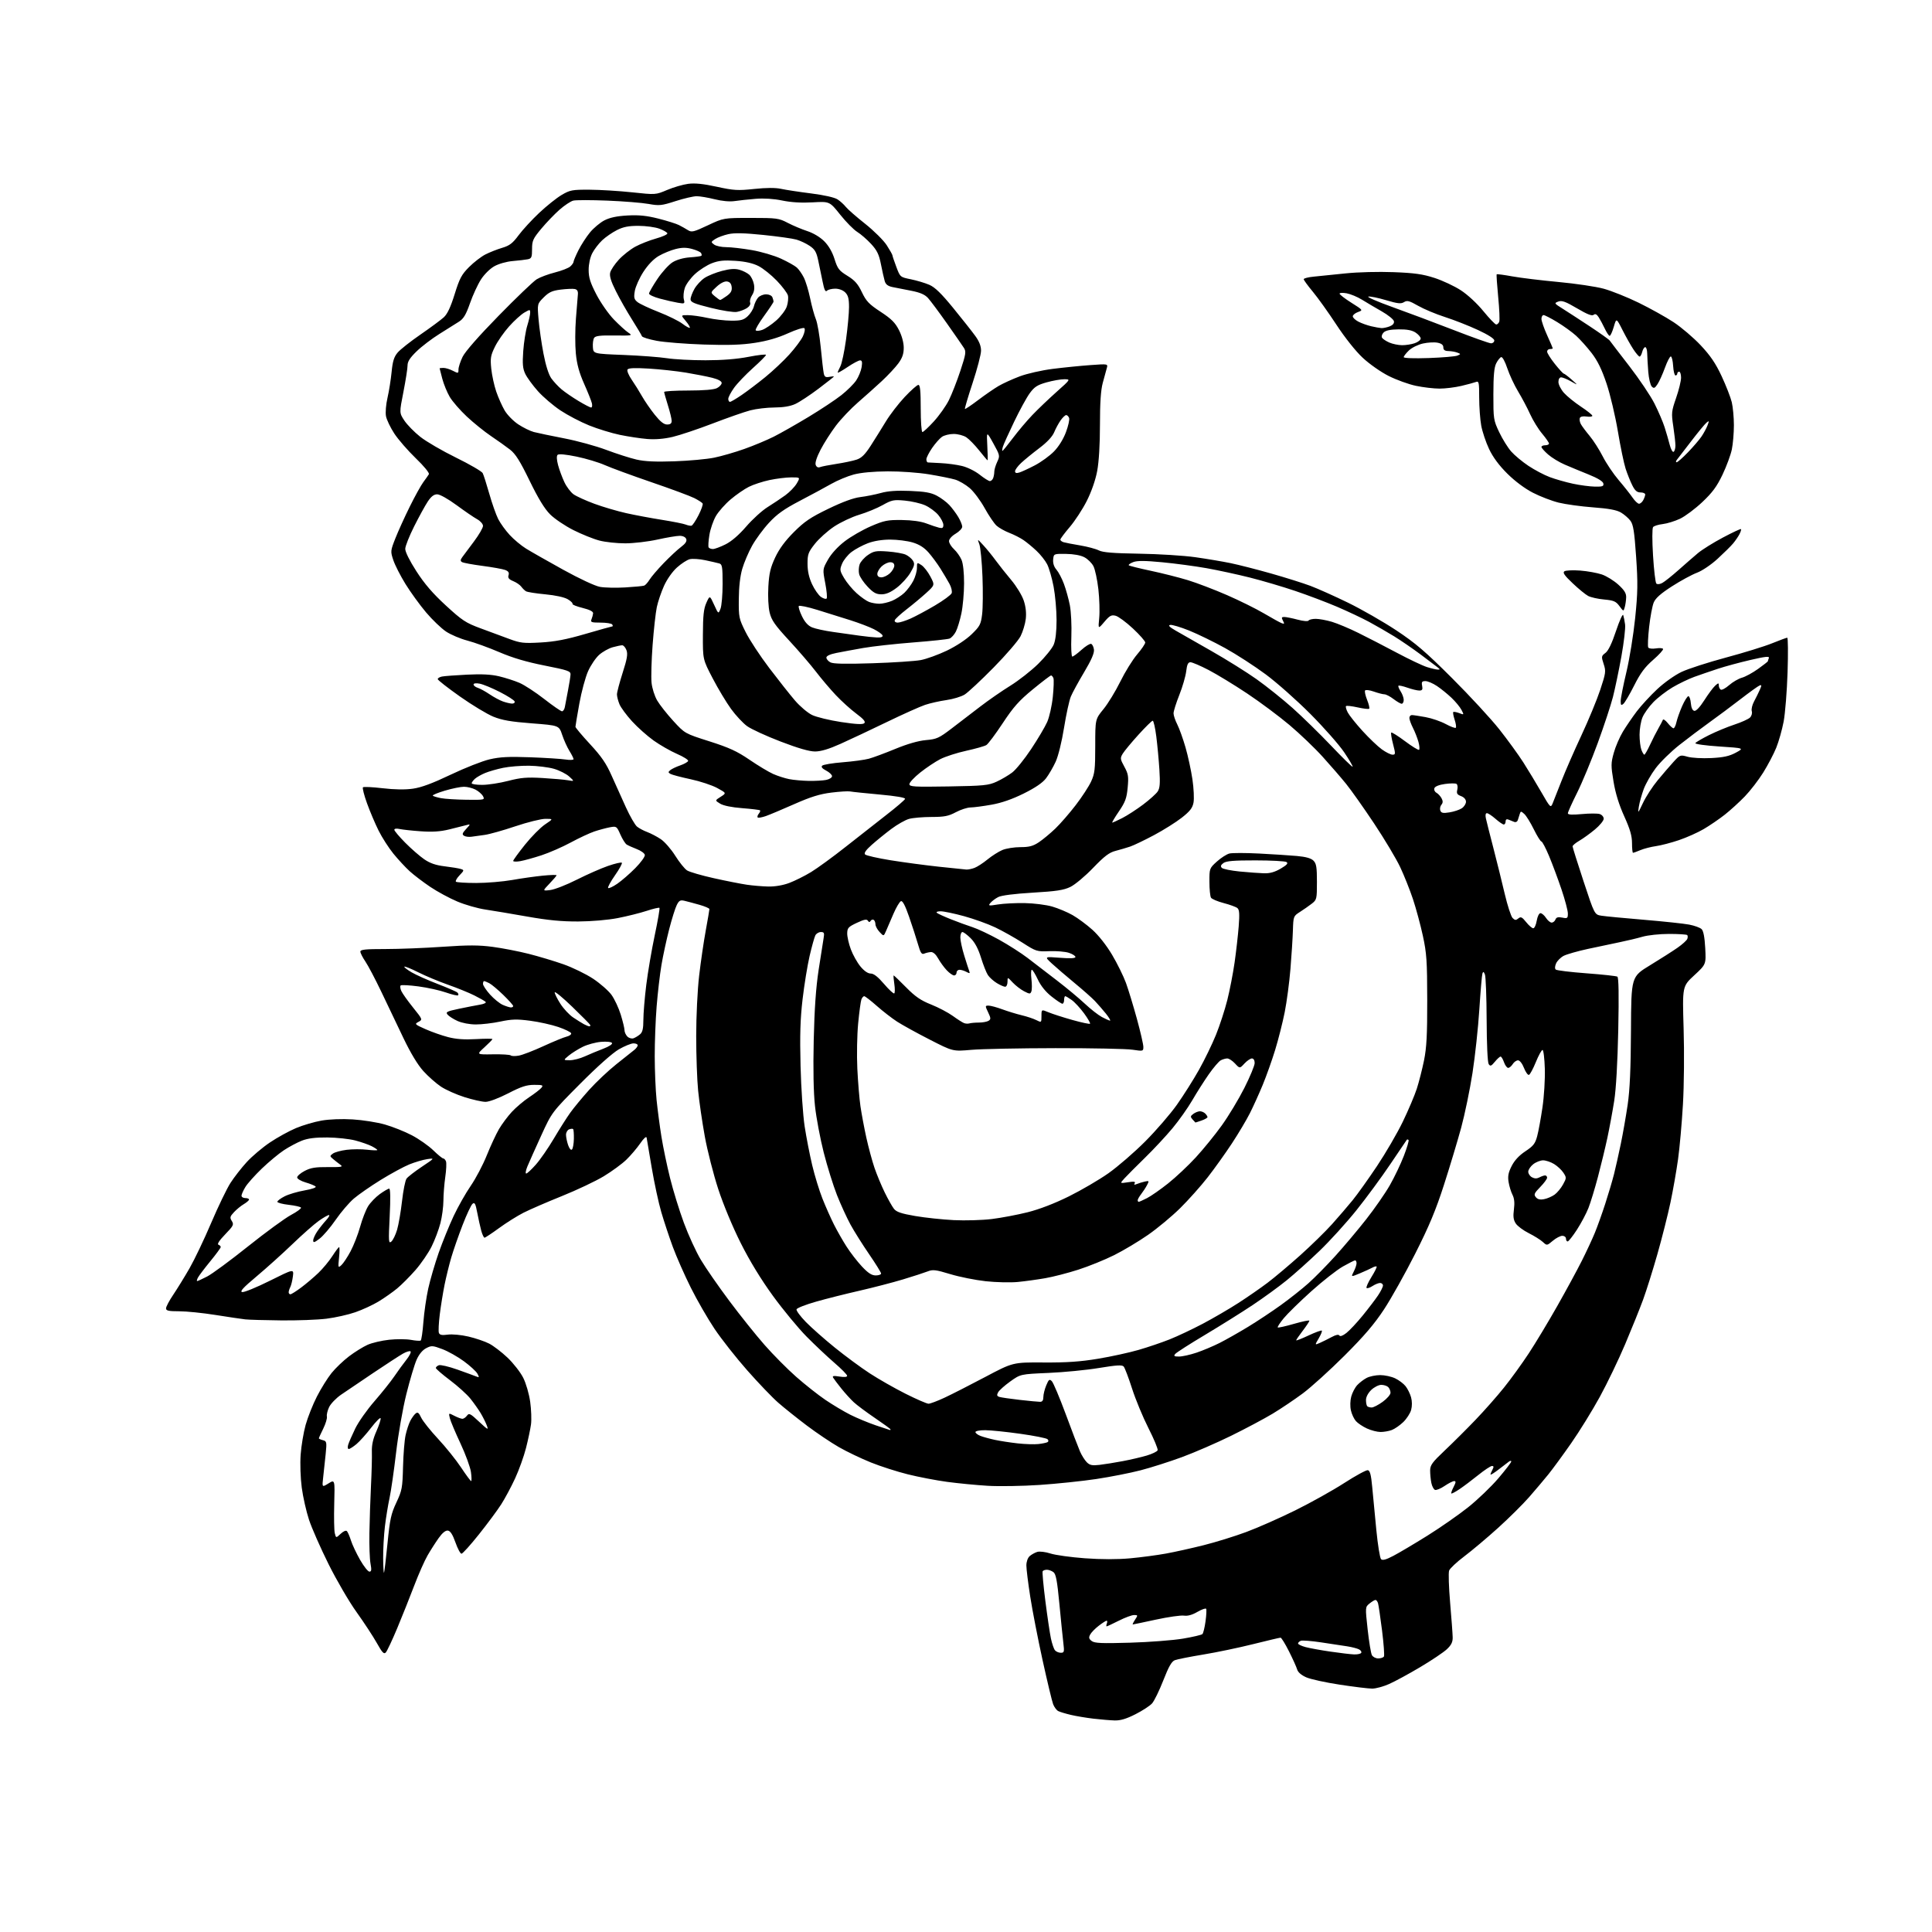 <?xml version="1.0" encoding="UTF-8" standalone="no"?>
<svg 
  version="1.1" 
  xmlns="http://www.w3.org/2000/svg" 
  xmlns:xlink="http://www.w3.org/1999/xlink" 
  xmlns:svg="http://www.w3.org/2000/svg"
  xmlns:rdf="http://www.w3.org/1999/02/22-rdf-syntax-ns#"
  xmlns:cc="http://creativecommons.org/ns#"
  xmlns:dc="http://purl.org/dc/elements/1.1/"
  viewBox="0 0 1024 1024"
  width="1024"
  height="1024"
>
<style>svg {background-color: white; }</style>"
<path stroke="none" fill="black" fill-rule="evenodd" d="M590.77,911.87C588.42,911.80 583.41,911.38 579.63,910.94C575.85,910.50 570.45,909.60 567.63,908.94C564.81,908.28 561.77,907.36 560.89,906.91C560.00,906.45 558.79,904.82 558.19,903.29C557.60,901.75 555.08,891.27 552.60,879.98C550.12,868.69 547.17,853.53 546.05,846.29C544.92,839.06 544.00,831.60 544.00,829.72C544.00,827.72 544.73,825.67 545.75,824.77C546.71,823.93 548.52,822.93 549.77,822.54C551.04,822.16 554.12,822.53 556.77,823.39C559.37,824.24 567.58,825.37 575.00,825.92C583.75,826.55 592.20,826.56 599.00,825.94C604.77,825.41 613.33,824.27 618.00,823.42C622.67,822.57 631.67,820.57 638.00,818.98C644.33,817.39 654.45,814.26 660.50,812.01C666.55,809.77 678.25,804.60 686.50,800.53C694.75,796.45 706.44,789.93 712.48,786.03C718.52,782.13 724.15,779.07 724.98,779.23C726.12,779.45 726.70,781.65 727.29,788.01C727.72,792.68 728.71,802.98 729.48,810.89C730.25,818.81 731.38,825.78 731.98,826.38C732.77,827.17 734.58,826.69 738.54,824.61C741.55,823.04 749.65,818.23 756.54,813.94C763.42,809.64 773.17,802.85 778.19,798.85C783.20,794.85 790.39,787.96 794.15,783.54C797.92,779.12 801.00,775.11 801.00,774.63C801.00,774.15 800.44,774.18 799.75,774.69C799.06,775.21 796.59,777.10 794.25,778.90C791.91,780.70 790.00,781.88 790.00,781.52C790.00,781.16 790.47,780.00 791.04,778.93C791.81,777.48 791.75,777.00 790.77,777.00C790.06,777.00 786.78,779.17 783.49,781.82C780.19,784.47 775.73,787.83 773.56,789.29C771.39,790.75 769.44,791.78 769.23,791.57C769.02,791.36 769.57,789.79 770.45,788.09C771.68,785.72 771.75,785.00 770.76,785.00C770.05,785.00 767.75,786.16 765.67,787.58C763.58,789.00 761.29,789.94 760.58,789.67C759.87,789.39 759.00,787.73 758.64,785.96C758.29,784.19 758.00,781.25 758.00,779.42C758.00,776.57 759.10,775.06 765.73,768.80C769.99,764.78 777.30,757.50 781.98,752.62C786.67,747.74 793.49,740.02 797.14,735.46C800.80,730.91 806.70,722.75 810.26,717.34C813.82,711.93 820.62,700.64 825.37,692.25C830.12,683.87 835.98,673.07 838.40,668.25C840.82,663.44 843.91,656.80 845.27,653.50C846.63,650.20 849.13,643.23 850.82,638.00C852.52,632.77 854.60,625.73 855.46,622.34C856.31,618.95 857.93,611.75 859.05,606.34C860.17,600.93 861.81,591.55 862.70,585.50C863.85,577.65 864.35,566.37 864.45,546.09C864.58,517.68 864.58,517.68 874.59,511.59C880.09,508.24 886.65,504.05 889.18,502.28C891.70,500.52 894.01,498.42 894.31,497.63C894.61,496.84 894.59,495.93 894.26,495.60C893.94,495.27 889.62,495.00 884.67,495.00C879.69,495.00 873.41,495.66 870.59,496.48C867.79,497.29 862.35,498.60 858.50,499.38C854.65,500.16 847.05,501.77 841.60,502.95C836.16,504.13 830.40,505.78 828.81,506.60C827.22,507.42 825.41,509.21 824.78,510.58C824.10,512.08 824.02,513.38 824.58,513.89C825.08,514.35 832.41,515.24 840.85,515.87C849.30,516.50 856.68,517.30 857.24,517.65C857.94,518.08 858.09,527.34 857.71,545.90C857.34,563.28 856.55,577.20 855.56,583.50C854.69,589.00 853.07,597.77 851.96,603.00C850.84,608.23 848.59,617.56 846.95,623.74C845.32,629.92 843.05,637.35 841.92,640.24C840.79,643.13 838.04,648.31 835.82,651.75C833.59,655.19 831.37,658.00 830.88,658.00C830.40,658.00 830.00,657.33 830.00,656.50C830.00,655.67 829.13,655.00 828.08,655.00C827.02,655.00 824.75,656.18 823.03,657.63C819.90,660.26 819.90,660.26 817.70,658.24C816.49,657.13 813.15,655.04 810.27,653.60C807.39,652.16 804.30,649.86 803.39,648.47C802.14,646.57 801.91,644.77 802.41,641.00C802.86,637.55 802.63,635.18 801.65,633.26C800.87,631.74 799.94,628.70 799.58,626.50C799.08,623.41 799.45,621.48 801.22,618.00C802.72,615.03 805.20,612.37 808.50,610.19C812.71,607.40 813.70,606.13 814.74,602.19C815.43,599.61 816.68,592.77 817.53,587.00C818.39,581.22 818.95,572.00 818.79,566.50C818.63,561.00 818.08,556.50 817.57,556.50C817.06,556.50 815.47,559.39 814.03,562.93C812.59,566.47 810.94,569.52 810.37,569.71C809.80,569.90 808.61,568.24 807.74,566.03C806.83,563.70 805.50,562.00 804.59,562.00C803.72,562.00 802.45,562.90 801.77,564.00C801.08,565.10 800.00,566.00 799.36,566.00C798.72,566.00 797.73,564.65 797.15,563.00C796.57,561.35 795.76,560.00 795.34,560.00C794.92,560.00 793.56,561.24 792.31,562.75C790.40,565.07 789.89,565.27 789.04,564.00C788.44,563.12 788.00,553.48 787.95,540.50C787.90,528.40 787.49,517.60 787.04,516.50C786.39,514.92 786.11,514.81 785.71,516.00C785.43,516.83 784.70,525.38 784.08,535.00C783.47,544.62 781.83,559.80 780.45,568.72C779.06,577.64 776.36,590.69 774.45,597.72C772.53,604.75 768.43,618.38 765.33,628.00C760.99,641.46 757.47,649.88 750.08,664.50C744.79,674.95 737.36,688.23 733.56,694.00C728.47,701.75 722.97,708.18 712.58,718.55C704.84,726.27 694.91,735.26 690.53,738.52C686.14,741.78 678.94,746.62 674.53,749.28C670.11,751.94 660.20,757.21 652.50,761.00C644.80,764.78 633.10,769.86 626.50,772.29C619.90,774.72 610.00,777.88 604.50,779.30C599.00,780.73 588.42,782.80 581.00,783.92C573.58,785.03 560.08,786.44 551.00,787.05C541.92,787.66 529.55,787.86 523.50,787.50C517.45,787.13 507.77,786.20 502.00,785.42C496.23,784.64 486.84,782.84 481.15,781.42C475.46,780.01 466.64,777.17 461.56,775.12C456.47,773.07 448.86,769.43 444.65,767.02C440.44,764.61 432.79,759.46 427.63,755.57C422.48,751.68 415.68,746.25 412.53,743.50C409.37,740.75 401.97,733.03 396.07,726.34C390.17,719.66 382.38,709.76 378.74,704.34C375.11,698.93 369.44,689.10 366.15,682.50C362.85,675.90 358.56,666.18 356.61,660.89C354.67,655.61 351.91,647.28 350.48,642.39C349.05,637.50 346.79,626.98 345.44,619.00C344.10,611.02 342.88,603.83 342.73,603.00C342.56,602.09 341.23,603.28 339.32,606.04C337.60,608.54 334.30,612.42 332.00,614.65C329.70,616.89 324.29,620.84 319.99,623.45C315.68,626.05 305.71,630.77 297.83,633.94C289.95,637.11 280.80,641.08 277.50,642.75C274.20,644.43 268.36,648.09 264.52,650.90C260.68,653.70 257.21,656.00 256.81,656.00C256.41,656.00 255.62,654.31 255.06,652.25C254.50,650.19 253.55,645.89 252.94,642.70C252.04,637.94 251.59,637.10 250.46,638.04C249.70,638.66 247.31,643.75 245.16,649.34C243.00,654.93 240.31,662.65 239.18,666.50C238.05,670.35 236.45,676.88 235.62,681.00C234.79,685.12 233.64,692.21 233.08,696.74C232.52,701.28 232.31,705.65 232.62,706.46C233.05,707.57 234.23,707.80 237.34,707.38C239.69,707.06 244.45,707.51 248.27,708.40C252.00,709.27 256.93,710.94 259.23,712.12C261.53,713.29 265.94,716.67 269.04,719.62C272.13,722.57 275.86,727.35 277.31,730.24C278.81,733.22 280.41,738.75 281.01,742.97C281.58,747.08 281.78,752.48 281.44,754.97C281.10,757.46 279.91,763.10 278.79,767.50C277.67,771.90 275.08,779.12 273.03,783.55C270.99,787.98 267.68,794.15 265.69,797.27C263.70,800.39 258.38,807.57 253.87,813.22C249.37,818.87 245.19,823.50 244.60,823.50C244.00,823.50 242.55,820.80 241.39,817.50C239.91,813.32 238.69,811.42 237.38,811.24C236.15,811.08 234.47,812.44 232.50,815.21C230.85,817.53 228.20,821.67 226.62,824.41C225.03,827.15 221.84,834.37 219.53,840.45C217.22,846.53 213.17,856.67 210.53,863.00C207.88,869.33 205.17,875.10 204.49,875.83C203.49,876.91 202.60,875.97 199.72,870.82C197.77,867.34 192.95,859.99 189.01,854.49C185.06,849.00 178.37,837.52 174.13,829.00C169.89,820.48 165.23,809.90 163.78,805.50C162.33,801.10 160.60,793.45 159.94,788.50C159.26,783.41 159.01,775.81 159.35,771.00C159.69,766.33 160.88,759.21 162.00,755.19C163.13,751.16 165.81,744.41 167.97,740.19C170.13,735.96 173.62,730.36 175.72,727.75C177.82,725.14 182.01,721.14 185.02,718.86C188.03,716.58 192.43,713.85 194.79,712.79C197.15,711.73 202.31,710.52 206.25,710.10C210.20,709.68 215.40,709.71 217.82,710.16C220.24,710.61 222.56,710.77 222.97,710.52C223.37,710.27 224.02,705.89 224.40,700.78C224.79,695.68 225.94,687.67 226.97,683.00C228.00,678.33 230.49,669.80 232.50,664.06C234.51,658.33 238.08,649.55 240.42,644.56C242.76,639.58 246.85,632.35 249.51,628.50C252.16,624.65 255.98,617.40 257.99,612.39C260.00,607.38 262.92,601.11 264.47,598.45C266.03,595.80 269.08,591.70 271.25,589.35C273.42,586.99 277.55,583.50 280.42,581.59C283.30,579.69 286.24,577.42 286.95,576.56C288.09,575.18 287.66,575.00 283.16,575.00C279.10,575.00 276.32,575.90 269.34,579.50C264.26,582.11 259.23,584.00 257.35,584.00C255.56,584.00 250.57,582.88 246.25,581.52C241.94,580.16 236.30,577.65 233.72,575.94C231.15,574.23 226.94,570.51 224.37,567.67C221.38,564.36 217.61,558.10 213.85,550.25C210.63,543.51 205.37,532.49 202.15,525.75C198.93,519.01 195.11,511.75 193.65,509.61C192.19,507.47 191.00,505.11 191.00,504.36C191.00,503.28 193.74,503.00 204.25,503.01C211.54,503.01 225.22,502.47 234.65,501.81C248.19,500.87 253.78,500.88 261.15,501.86C266.29,502.54 274.84,504.20 280.14,505.54C285.45,506.88 293.77,509.38 298.64,511.09C303.51,512.81 310.58,516.25 314.35,518.74C318.11,521.24 322.50,525.09 324.11,527.30C325.71,529.52 327.92,534.23 329.01,537.77C330.10,541.31 331.00,545.03 331.00,546.03C331.00,547.04 331.69,548.55 332.53,549.39C333.37,550.23 334.83,550.64 335.78,550.31C336.73,549.97 338.29,549.02 339.25,548.19C340.56,547.07 341.00,545.16 341.00,540.57C341.00,537.20 341.69,528.87 342.53,522.06C343.38,515.25 345.40,503.38 347.03,495.68C348.67,487.97 349.79,481.45 349.52,481.19C349.26,480.92 346.19,481.64 342.70,482.79C339.21,483.93 332.34,485.65 327.43,486.60C322.21,487.62 313.52,488.36 306.50,488.40C297.71,488.45 290.49,487.75 279.50,485.81C271.25,484.35 261.23,482.67 257.22,482.07C253.22,481.48 246.57,479.58 242.45,477.85C238.32,476.12 231.86,472.63 228.09,470.10C224.32,467.57 219.41,463.83 217.17,461.80C214.93,459.76 211.05,455.57 208.53,452.49C206.02,449.40 202.47,443.87 200.64,440.19C198.81,436.51 196.05,430.00 194.51,425.73C192.97,421.45 192.01,417.66 192.37,417.29C192.73,416.93 197.41,417.15 202.77,417.78C209.11,418.52 214.71,418.61 218.84,418.02C223.31,417.39 229.22,415.20 238.86,410.60C246.38,407.01 255.68,403.35 259.52,402.46C264.97,401.19 269.67,400.95 281.00,401.37C288.98,401.66 297.41,402.20 299.75,402.56C302.09,402.92 304.00,402.83 304.00,402.36C303.99,401.88 303.01,399.93 301.81,398.00C300.61,396.07 298.88,392.25 297.97,389.50C296.30,384.50 296.30,384.50 281.90,383.39C270.79,382.54 266.13,381.73 261.50,379.86C258.20,378.52 250.21,373.70 243.75,369.14C237.29,364.58 232.00,360.44 232.00,359.95C232.00,359.45 233.01,358.83 234.25,358.58C235.49,358.33 241.45,357.88 247.50,357.58C255.23,357.19 260.29,357.45 264.51,358.45C267.81,359.23 272.67,360.79 275.31,361.92C277.95,363.05 283.86,366.91 288.45,370.49C293.03,374.07 297.28,377.00 297.87,377.00C298.47,377.00 299.15,375.99 299.38,374.75C299.60,373.51 300.35,369.57 301.04,366.00C301.73,362.43 302.34,358.60 302.39,357.50C302.49,355.71 301.02,355.21 288.67,352.76C279.07,350.86 271.74,348.70 264.67,345.67C259.08,343.27 251.47,340.51 247.76,339.54C244.05,338.57 238.95,336.42 236.44,334.75C233.92,333.08 229.16,328.52 225.85,324.61C222.54,320.70 217.64,313.94 214.94,309.58C212.25,305.23 209.34,299.52 208.47,296.90C206.92,292.25 206.95,291.96 209.56,285.32C211.04,281.57 214.47,274.00 217.20,268.50C219.92,263.00 223.16,257.15 224.40,255.50C225.63,253.85 226.94,251.99 227.31,251.36C227.70,250.70 224.77,247.11 220.35,242.86C216.16,238.81 211.04,232.92 208.98,229.77C206.92,226.62 204.94,222.49 204.58,220.58C204.21,218.63 204.57,214.35 205.39,210.81C206.19,207.34 207.16,201.20 207.56,197.16C208.11,191.48 208.83,189.16 210.75,186.88C212.12,185.26 217.57,180.95 222.87,177.31C228.16,173.66 233.72,169.55 235.22,168.18C237.13,166.42 238.85,162.76 240.98,155.91C243.59,147.51 244.66,145.50 248.63,141.53C251.16,138.99 255.06,135.99 257.28,134.86C259.50,133.73 263.49,132.15 266.15,131.36C270.09,130.19 271.71,128.95 274.85,124.71C276.97,121.85 281.89,116.50 285.79,112.83C289.68,109.17 295.03,104.89 297.68,103.33C302.13,100.72 303.28,100.50 312.50,100.55C318.00,100.58 328.12,101.20 335.00,101.93C347.50,103.27 347.50,103.27 353.59,100.69C356.93,99.27 361.94,97.81 364.72,97.44C368.31,96.97 372.69,97.41 379.90,98.98C388.95,100.95 391.06,101.07 399.76,100.15C406.21,99.47 411.02,99.45 414.00,100.10C416.48,100.64 423.63,101.73 429.90,102.52C436.78,103.39 442.33,104.64 443.90,105.67C445.33,106.60 447.30,108.39 448.29,109.64C449.27,110.89 453.88,114.93 458.54,118.61C463.19,122.31 468.35,127.42 470.00,130.00C471.65,132.57 473.00,134.96 473.00,135.30C473.00,135.64 473.92,138.39 475.05,141.40C477.10,146.88 477.10,146.88 482.80,148.03C485.93,148.67 490.33,149.99 492.57,150.96C495.54,152.25 498.95,155.56 505.25,163.28C509.99,169.09 515.25,175.74 516.93,178.07C519.03,180.96 519.99,183.44 519.97,185.90C519.96,187.88 517.95,195.55 515.51,202.95C513.07,210.35 511.23,216.56 511.42,216.75C511.61,216.94 514.74,214.85 518.37,212.10C522.00,209.35 526.90,205.97 529.25,204.59C531.60,203.22 536.66,200.91 540.50,199.47C544.36,198.01 552.15,196.25 557.99,195.51C563.77,194.78 572.73,193.88 577.89,193.51C587.28,192.83 587.28,192.83 586.61,195.16C586.25,196.45 585.29,199.96 584.48,202.96C583.45,206.75 583.00,213.53 583.00,225.12C583.00,235.63 582.45,244.73 581.53,249.66C580.62,254.49 578.50,260.57 576.02,265.50C573.80,269.90 569.73,276.12 566.99,279.33C564.25,282.54 562.00,285.55 562.00,286.01C562.00,286.48 562.79,287.10 563.75,287.39C564.71,287.68 568.65,288.44 572.50,289.08C576.35,289.73 580.79,290.91 582.37,291.71C584.51,292.80 589.98,293.25 603.87,293.47C614.12,293.63 627.47,294.47 633.54,295.33C639.61,296.19 648.05,297.61 652.31,298.49C656.56,299.37 666.22,301.84 673.77,303.98C681.32,306.12 690.65,309.06 694.50,310.50C698.35,311.94 707.35,315.97 714.50,319.45C721.65,322.94 733.12,329.51 740.00,334.06C750.29,340.88 755.52,345.36 769.61,359.42C779.02,368.81 790.31,381.04 794.69,386.59C799.08,392.14 804.79,400.02 807.40,404.09C810.00,408.17 814.31,415.31 816.99,419.96C821.60,428.00 821.90,428.30 822.87,425.96C823.43,424.61 825.56,419.23 827.59,414.00C829.63,408.77 834.38,397.89 838.16,389.80C841.94,381.72 846.45,370.81 848.18,365.57C851.13,356.64 851.24,355.77 849.97,351.92C848.68,348.00 848.73,347.71 850.92,346.06C852.45,344.91 854.35,340.97 856.53,334.41C858.34,328.96 860.06,325.18 860.34,326.00C860.62,326.82 861.07,329.07 861.33,331.00C861.59,332.93 860.70,340.57 859.36,348.00C858.01,355.43 856.00,365.07 854.89,369.43C853.77,373.79 850.13,384.82 846.80,393.93C843.46,403.04 838.54,414.88 835.87,420.23C833.19,425.58 831.00,430.46 831.00,431.07C831.00,431.83 833.25,431.96 838.38,431.48C842.44,431.10 846.71,431.09 847.88,431.46C849.05,431.83 850.00,432.95 850.00,433.95C850.00,434.94 847.91,437.50 845.35,439.63C842.80,441.76 839.09,444.44 837.10,445.59C835.12,446.74 833.50,448.09 833.50,448.59C833.50,449.09 836.12,457.43 839.32,467.13C845.14,484.77 845.14,484.77 848.82,485.35C850.84,485.67 860.97,486.64 871.32,487.50C881.67,488.37 892.47,489.52 895.31,490.06C898.14,490.60 901.12,491.69 901.91,492.48C902.86,493.43 903.51,496.87 903.81,502.53C904.26,511.13 904.26,511.13 897.97,516.95C891.68,522.77 891.68,522.77 892.35,545.14C892.74,557.76 892.58,575.28 891.99,585.37C891.42,595.20 890.26,608.25 889.41,614.37C888.56,620.49 886.76,630.78 885.40,637.24C884.04,643.69 880.93,656.02 878.48,664.63C876.03,673.24 872.60,684.15 870.86,688.89C869.12,693.63 864.86,704.19 861.40,712.37C857.94,720.55 851.88,733.15 847.93,740.37C843.98,747.59 837.13,758.67 832.71,765.00C828.29,771.33 822.85,778.75 820.62,781.50C818.40,784.25 813.86,789.61 810.54,793.42C807.22,797.23 799.77,804.61 794.00,809.83C788.23,815.05 780.19,821.81 776.15,824.86C772.11,827.90 768.47,831.32 768.06,832.45C767.65,833.58 767.89,841.25 768.60,849.50C769.31,857.75 769.92,866.01 769.95,867.85C769.99,870.36 769.21,871.94 766.82,874.17C765.07,875.80 758.71,880.07 752.69,883.64C746.66,887.22 739.26,891.24 736.24,892.57C733.22,893.91 729.20,895.00 727.30,895.00C725.40,895.00 717.69,894.07 710.17,892.92C702.65,891.78 694.63,890.03 692.35,889.02C689.74,887.88 687.95,886.33 687.52,884.85C687.15,883.56 685.20,879.24 683.19,875.25C681.19,871.26 679.17,868.00 678.72,868.00C678.27,868.00 671.73,869.54 664.20,871.42C656.66,873.31 644.77,875.79 637.76,876.94C630.75,878.10 623.98,879.44 622.72,879.92C621.00,880.57 619.46,883.25 616.57,890.65C614.45,896.07 611.77,901.56 610.61,902.85C609.45,904.14 605.47,906.73 601.77,908.60C596.96,911.04 593.84,911.96 590.77,911.87zM730.48,879.00C731.80,879.00 733.16,878.55 733.51,877.99C733.85,877.44 733.40,871.25 732.52,864.24C731.63,857.23 730.67,850.71 730.39,849.75C730.10,848.79 729.50,848.00 729.04,848.00C728.59,848.00 727.18,848.84 725.90,849.88C723.58,851.76 723.58,851.76 724.88,863.62C725.60,870.14 726.61,876.27 727.13,877.24C727.65,878.21 729.15,879.00 730.48,879.00zM717.69,876.87C719.45,876.94 721.15,876.57 721.47,876.05C721.79,875.53 721.26,874.69 720.28,874.19C719.30,873.69 716.48,872.96 714.00,872.58C711.52,872.20 705.32,871.26 700.22,870.49C695.11,869.72 690.27,869.34 689.47,869.65C688.66,869.96 688.00,870.60 688.00,871.07C688.00,871.54 689.77,872.40 691.92,872.98C694.08,873.56 700.04,874.65 705.17,875.39C710.30,876.14 715.94,876.81 717.69,876.87zM562.24,876.00C564.06,876.00 564.17,875.54 563.59,870.75C563.24,867.86 562.29,858.52 561.49,850.00C560.32,837.73 559.66,834.24 558.32,833.25C557.38,832.56 555.83,832.00 554.87,832.00C553.91,832.00 552.90,832.35 552.63,832.78C552.37,833.21 553.01,840.30 554.06,848.53C555.11,856.76 556.44,865.72 557.01,868.43C557.59,871.14 558.55,873.96 559.15,874.68C559.75,875.41 561.14,876.00 562.24,876.00zM599.00,870.66C609.17,870.36 621.77,869.39 626.99,868.51C632.22,867.63 636.86,866.54 637.31,866.09C637.77,865.63 638.50,862.62 638.95,859.38C639.40,856.15 639.55,853.14 639.30,852.71C639.04,852.27 636.95,853.00 634.66,854.33C631.90,855.94 629.49,856.61 627.50,856.31C625.85,856.07 619.18,857.02 612.67,858.43C606.16,859.84 600.64,861.00 600.40,861.00C600.15,861.00 600.69,859.88 601.59,858.50C603.16,856.10 603.14,856.00 601.09,856.00C599.91,856.00 596.27,857.35 593.00,859.00C589.73,860.65 586.83,862.00 586.56,862.00C586.29,862.00 586.32,861.33 586.64,860.50C586.95,859.67 586.91,859.00 586.54,859.00C586.17,859.00 584.30,860.19 582.39,861.66C580.47,863.12 578.42,865.22 577.83,866.33C576.96,867.94 577.12,868.62 578.62,869.77C580.16,870.94 583.87,871.10 599.00,870.66zM203.56,833.50C203.78,832.95 204.61,825.92 205.40,817.88C206.65,805.21 207.28,802.33 210.08,796.38C213.08,789.99 213.33,788.63 213.62,777.41C213.78,770.76 214.40,763.17 214.99,760.56C215.57,757.94 216.69,754.57 217.46,753.08C218.24,751.58 219.49,749.83 220.26,749.20C221.38,748.27 221.97,748.71 223.25,751.40C224.13,753.25 228.16,758.30 232.20,762.63C236.24,766.96 241.70,773.76 244.35,777.75C246.99,781.74 249.41,785.00 249.71,785.00C250.02,785.00 249.98,782.87 249.62,780.26C249.26,777.65 246.75,770.79 244.04,765.01C241.33,759.23 238.80,753.22 238.42,751.66C237.74,748.81 237.74,748.81 240.82,750.41C242.51,751.28 244.44,752.00 245.09,752.00C245.74,752.00 246.83,751.25 247.50,750.33C248.59,748.83 249.27,749.17 253.90,753.51C258.68,757.98 259.00,758.13 257.98,755.44C257.37,753.83 255.92,750.94 254.77,749.01C253.61,747.08 251.17,743.63 249.35,741.35C247.52,739.07 242.65,734.65 238.51,731.54C234.38,728.43 231.00,725.51 231.00,725.05C231.00,724.59 231.72,723.94 232.60,723.60C233.47,723.27 237.86,724.29 242.35,725.88C246.83,727.47 251.34,729.12 252.37,729.54C254.03,730.22 254.10,730.06 253.06,728.11C252.41,726.90 249.20,723.93 245.91,721.52C242.63,719.10 237.47,716.20 234.43,715.06C229.30,713.14 228.70,713.10 225.87,714.57C223.93,715.57 222.09,717.80 220.80,720.71C219.69,723.22 217.25,731.40 215.38,738.89C213.47,746.55 211.08,760.15 209.93,770.00C208.80,779.62 207.24,790.42 206.46,794.00C205.68,797.58 204.58,804.31 204.02,808.97C203.46,813.63 203.04,821.28 203.08,825.97C203.12,830.66 203.34,834.05 203.56,833.50zM195.80,833.00C196.88,833.00 197.00,832.08 196.38,828.75C195.94,826.41 195.67,819.10 195.79,812.50C195.90,805.90 196.28,794.65 196.63,787.50C196.99,780.35 197.20,772.23 197.10,769.45C196.98,765.91 197.70,762.66 199.51,758.58C200.92,755.37 201.93,752.28 201.73,751.70C201.54,751.13 199.29,753.38 196.72,756.71C194.16,760.05 190.66,763.95 188.95,765.39C187.24,766.82 185.40,768.00 184.86,768.00C184.30,768.00 184.16,767.02 184.54,765.75C184.91,764.51 186.59,760.65 188.28,757.17C189.97,753.68 194.56,747.16 198.48,742.67C202.39,738.17 207.12,732.25 208.99,729.50C210.85,726.75 213.72,722.81 215.36,720.75C216.99,718.69 218.01,716.67 217.61,716.27C217.21,715.87 215.34,716.44 213.46,717.52C211.58,718.61 204.52,723.20 197.77,727.73C191.02,732.26 183.37,737.43 180.76,739.23C178.15,741.03 175.31,743.98 174.44,745.79C173.58,747.60 173.04,749.85 173.26,750.79C173.47,751.73 172.60,754.62 171.32,757.22C170.04,759.81 169.00,762.12 169.00,762.35C169.00,762.58 169.96,763.02 171.14,763.33C173.16,763.85 173.25,764.30 172.61,770.69C172.23,774.44 171.65,779.94 171.30,782.93C170.68,788.36 170.68,788.36 174.09,786.25C177.50,784.14 177.50,784.14 177.15,797.10C176.96,804.23 177.09,811.23 177.45,812.66C178.10,815.25 178.10,815.25 180.56,812.94C182.06,811.54 183.37,811.00 183.89,811.56C184.37,812.08 185.33,814.30 186.02,816.50C186.71,818.70 188.89,823.31 190.85,826.75C192.82,830.19 195.04,833.00 195.80,833.00zM582.73,776.42C585.35,776.11 590.88,775.23 595.00,774.45C599.13,773.68 604.89,772.33 607.80,771.47C610.72,770.60 613.32,769.34 613.57,768.67C613.83,768.00 611.64,762.73 608.71,756.96C605.78,751.19 601.87,741.75 600.02,735.98C598.17,730.22 596.17,724.96 595.58,724.29C594.74,723.35 591.85,723.52 582.50,725.06C575.90,726.16 563.84,727.33 555.69,727.68C540.88,728.32 540.88,728.32 535.45,732.21C532.46,734.35 529.56,736.94 529.01,737.98C528.22,739.46 528.38,739.98 529.75,740.41C530.71,740.70 535.55,741.41 540.50,741.97C545.45,742.53 550.29,742.99 551.25,742.99C552.46,743.00 553.00,742.22 553.00,740.47C553.00,739.08 553.69,736.29 554.53,734.28C555.85,731.10 556.24,730.81 557.49,732.06C558.28,732.85 561.59,740.70 564.85,749.50C568.10,758.30 571.51,767.20 572.41,769.27C573.31,771.35 574.93,773.93 576.01,775.01C577.60,776.60 578.86,776.86 582.73,776.42zM550.40,765.37C552.55,765.13 554.73,764.67 555.24,764.35C555.81,764.00 555.80,763.40 555.20,762.80C554.67,762.27 548.22,760.98 540.87,759.95C533.51,758.91 525.14,758.05 522.25,758.03C519.31,758.01 517.00,758.45 517.00,759.02C517.00,759.59 518.22,760.51 519.71,761.08C521.21,761.65 524.65,762.59 527.37,763.17C530.08,763.75 535.50,764.59 539.40,765.02C543.31,765.46 548.26,765.61 550.40,765.37zM731.68,758.98C729.93,758.97 726.70,758.13 724.50,757.12C722.30,756.11 719.67,754.35 718.66,753.21C717.65,752.08 716.45,749.52 716.01,747.52C715.53,745.42 715.61,742.35 716.19,740.20C716.74,738.17 718.16,735.44 719.35,734.15C720.53,732.87 722.79,731.14 724.36,730.32C725.94,729.50 729.16,728.83 731.53,728.83C733.91,728.83 737.47,729.60 739.45,730.54C741.43,731.48 743.94,733.37 745.01,734.74C746.09,736.11 747.39,738.75 747.90,740.62C748.47,742.67 748.48,745.29 747.93,747.29C747.43,749.11 745.55,752.00 743.76,753.73C741.97,755.46 739.23,757.35 737.68,757.94C736.14,758.52 733.44,758.99 731.68,758.98zM471.75,757.97C471.89,757.99 472.00,757.82 472.00,757.59C472.00,757.37 468.29,754.66 463.75,751.58C459.21,748.50 454.15,744.72 452.50,743.19C450.85,741.66 447.89,738.40 445.93,735.95C443.97,733.50 442.02,730.93 441.61,730.23C441.02,729.24 441.77,729.10 444.93,729.60C447.55,730.02 449.00,729.88 449.00,729.19C449.00,728.60 445.96,725.51 442.25,722.32C438.54,719.12 431.90,712.87 427.50,708.42C423.10,703.97 415.11,694.29 409.73,686.91C403.39,678.20 397.40,668.40 392.65,658.94C388.39,650.49 383.38,638.47 380.70,630.28C378.16,622.53 374.94,609.95 373.56,602.34C372.18,594.73 370.59,583.84 370.03,578.14C369.46,572.45 369.00,559.40 369.00,549.14C369.00,538.69 369.68,524.63 370.56,517.14C371.41,509.79 372.99,499.02 374.06,493.20C375.13,487.38 376.00,482.26 376.00,481.84C376.00,481.41 373.64,480.39 370.75,479.57C367.86,478.75 364.30,477.80 362.82,477.45C360.58,476.92 359.91,477.28 358.71,479.66C357.91,481.22 356.10,487.00 354.68,492.50C353.26,498.00 351.41,506.55 350.58,511.50C349.74,516.45 348.60,526.30 348.03,533.40C347.46,540.49 347.01,552.41 347.02,559.90C347.03,567.38 347.47,577.77 348.00,583.00C348.54,588.23 349.69,597.00 350.58,602.50C351.46,608.00 353.52,617.88 355.16,624.45C356.79,631.02 360.09,641.70 362.49,648.18C364.88,654.66 368.92,663.46 371.47,667.73C374.01,672.01 380.79,681.80 386.55,689.50C392.30,697.20 400.72,707.72 405.26,712.87C409.79,718.03 417.32,725.62 422.00,729.74C426.68,733.86 433.65,739.37 437.50,741.98C441.35,744.59 447.29,748.13 450.69,749.85C454.10,751.56 460.17,754.09 464.19,755.46C468.21,756.83 471.61,757.96 471.75,757.97zM727.02,746.00C727.94,746.00 730.57,744.65 732.85,742.99C735.13,741.34 737.00,739.18 737.00,738.19C737.00,737.21 736.46,735.86 735.80,735.20C735.14,734.54 733.48,734.00 732.10,734.00C730.73,734.00 728.35,735.21 726.80,736.69C725.12,738.31 724.00,740.43 724.00,742.02C724.00,743.48 724.30,744.97 724.67,745.33C725.03,745.70 726.09,746.00 727.02,746.00zM492.14,744.00C493.04,744.00 496.86,742.56 500.64,740.80C504.41,739.04 514.11,734.10 522.19,729.82C536.88,722.04 536.88,722.04 553.19,722.14C565.42,722.22 572.63,721.72 582.00,720.16C588.88,719.02 598.55,716.91 603.50,715.47C608.45,714.04 615.88,711.52 620.00,709.87C624.12,708.23 632.02,704.50 637.55,701.58C643.07,698.66 651.56,693.72 656.40,690.59C661.24,687.47 668.19,682.65 671.85,679.88C675.51,677.12 683.27,670.58 689.11,665.36C694.94,660.13 702.56,652.68 706.05,648.79C709.53,644.90 714.42,639.21 716.91,636.15C719.41,633.09 725.23,624.94 729.84,618.04C734.45,611.14 740.61,600.55 743.53,594.50C746.45,588.45 749.77,580.62 750.92,577.09C752.06,573.57 753.78,566.82 754.75,562.09C756.13,555.30 756.49,548.57 756.46,530.00C756.43,509.39 756.15,505.21 754.15,496.00C752.90,490.23 750.53,481.46 748.89,476.53C747.24,471.60 744.19,463.95 742.10,459.53C740.01,455.11 733.82,444.75 728.33,436.50C722.84,428.25 716.16,418.80 713.49,415.50C710.82,412.20 705.23,405.73 701.06,401.13C696.90,396.52 689.00,388.96 683.50,384.32C678.00,379.68 667.88,372.13 661.00,367.55C654.12,362.97 644.94,357.38 640.58,355.11C636.23,352.85 631.90,351.00 630.97,351.00C629.70,351.00 629.14,352.18 628.71,355.79C628.40,358.43 626.76,364.07 625.07,368.32C623.38,372.57 622.00,376.96 622.00,378.07C622.00,379.17 622.89,381.83 623.98,383.97C625.07,386.11 627.04,391.60 628.36,396.18C629.68,400.75 631.32,408.37 632.02,413.10C632.71,417.83 632.97,423.36 632.59,425.38C632.05,428.26 630.71,429.98 626.37,433.39C623.33,435.78 616.72,439.93 611.68,442.62C606.65,445.30 600.95,448.04 599.01,448.70C597.08,449.35 593.58,450.38 591.24,450.99C587.90,451.84 585.35,453.79 579.36,460.01C575.17,464.38 569.76,468.91 567.33,470.08C563.77,471.81 559.92,472.39 547.36,473.13C537.62,473.71 530.79,474.58 529.08,475.46C527.58,476.23 525.72,477.63 524.95,478.56C523.65,480.13 523.94,480.19 529.02,479.37C532.04,478.89 538.40,478.57 543.18,478.66C547.95,478.74 554.47,479.57 557.68,480.49C560.88,481.42 565.75,483.46 568.50,485.03C571.25,486.60 575.98,490.10 579.00,492.81C582.30,495.77 586.49,501.10 589.46,506.11C592.19,510.72 595.49,517.41 596.79,520.99C598.09,524.57 600.69,533.12 602.58,539.99C604.46,546.86 606.00,553.55 606.00,554.86C606.00,557.18 605.88,557.21 600.25,556.37C597.09,555.89 578.75,555.52 559.50,555.54C540.25,555.57 520.12,555.97 514.78,556.44C505.05,557.30 505.05,557.30 492.78,551.01C486.02,547.56 478.25,543.27 475.50,541.50C472.75,539.72 467.89,535.96 464.69,533.13C461.50,530.31 458.51,528.00 458.05,528.00C457.59,528.00 456.92,528.77 456.56,529.71C456.20,530.65 455.42,536.39 454.84,542.46C454.26,548.53 454.06,559.29 454.40,566.37C454.74,573.46 455.49,582.46 456.06,586.37C456.63,590.29 458.03,597.75 459.17,602.95C460.32,608.15 462.26,615.35 463.49,618.95C464.72,622.55 467.16,628.42 468.91,632.00C470.66,635.58 472.86,639.48 473.80,640.68C475.11,642.36 477.65,643.23 485.00,644.50C490.23,645.40 499.45,646.39 505.50,646.69C511.55,646.99 520.62,646.73 525.66,646.11C530.70,645.49 539.25,643.87 544.66,642.52C550.91,640.95 558.88,637.89 566.50,634.12C573.10,630.85 582.55,625.33 587.50,621.84C592.45,618.35 601.23,610.76 607.00,604.97C612.77,599.18 620.35,590.41 623.82,585.49C627.30,580.56 632.56,572.24 635.51,566.98C638.46,561.73 642.50,553.39 644.50,548.46C646.49,543.53 649.20,535.23 650.51,530.00C651.82,524.77 653.56,515.77 654.38,510.00C655.20,504.23 656.17,495.66 656.54,490.96C657.05,484.36 656.89,482.16 655.85,481.30C655.11,480.69 651.84,479.49 648.59,478.65C645.34,477.80 642.31,476.52 641.86,475.80C641.40,475.09 641.02,471.29 641.02,467.37C641.00,460.31 641.04,460.19 644.97,456.64C647.16,454.67 650.15,452.75 651.61,452.38C653.07,452.02 660.17,452.02 667.39,452.39C674.60,452.76 683.61,453.35 687.41,453.69C692.16,454.12 694.89,454.89 696.16,456.16C697.69,457.69 698.00,459.60 698.00,467.42C698.00,476.52 697.90,476.92 695.25,478.98C693.74,480.15 690.92,482.12 689.00,483.34C685.56,485.54 685.50,485.69 685.27,493.04C685.14,497.14 684.56,506.35 683.97,513.50C683.39,520.65 682.01,531.00 680.92,536.50C679.82,542.00 677.55,550.99 675.86,556.48C674.18,561.98 671.21,570.30 669.28,574.98C667.34,579.67 664.29,586.42 662.48,590.00C660.68,593.58 656.40,600.77 652.96,606.00C649.52,611.23 643.74,619.32 640.11,623.98C636.47,628.65 629.90,636.02 625.50,640.36C621.10,644.70 613.45,651.06 608.50,654.50C603.55,657.95 595.45,662.79 590.50,665.26C585.55,667.73 577.00,671.20 571.50,672.96C566.00,674.73 558.12,676.76 554.00,677.47C549.88,678.19 543.34,679.09 539.47,679.47C535.60,679.85 527.95,679.67 522.47,679.08C516.99,678.48 508.52,676.79 503.66,675.31C495.93,672.97 494.42,672.79 491.66,673.88C489.92,674.56 484.05,676.47 478.62,678.11C473.18,679.75 462.83,682.44 455.62,684.09C448.40,685.73 438.02,688.34 432.55,689.90C427.07,691.45 422.41,693.28 422.18,693.96C421.95,694.64 424.18,697.67 427.13,700.69C430.08,703.71 437.00,709.82 442.50,714.27C448.00,718.72 456.32,724.86 461.00,727.91C465.68,730.96 474.23,735.83 480.00,738.73C485.77,741.63 491.24,744.00 492.14,744.00zM624.91,719.00C626.64,719.00 630.82,718.07 634.18,716.94C637.55,715.81 643.04,713.49 646.40,711.80C649.75,710.11 656.55,706.26 661.50,703.25C666.45,700.24 674.30,695.03 678.95,691.67C683.60,688.32 690.13,683.15 693.45,680.19C696.78,677.23 703.23,670.68 707.78,665.65C712.34,660.62 719.70,651.87 724.15,646.20C728.60,640.54 734.22,632.44 736.64,628.20C739.06,623.97 742.40,616.96 744.07,612.64C745.74,608.31 746.86,604.53 746.56,604.22C746.25,603.92 745.85,603.85 745.66,604.08C745.47,604.31 741.54,610.12 736.92,617.00C732.30,623.88 724.19,634.90 718.90,641.50C713.60,648.10 704.82,657.77 699.37,663.00C693.92,668.23 686.10,675.24 681.98,678.58C677.87,681.93 669.77,687.81 664.00,691.66C658.23,695.51 646.87,702.61 638.78,707.45C630.68,712.28 623.53,716.86 622.90,717.62C621.97,718.74 622.34,719.00 624.91,719.00zM699.66,711.72C701.22,711.02 704.02,709.64 705.88,708.63C708.09,707.44 709.49,707.17 709.91,707.86C710.31,708.50 711.72,707.99 713.63,706.49C715.32,705.17 719.19,701.03 722.23,697.30C725.28,693.56 728.94,688.75 730.38,686.61C731.82,684.47 733.00,682.11 733.00,681.36C733.00,680.61 732.31,680.00 731.46,680.00C730.62,680.00 728.81,680.74 727.43,681.64C726.06,682.53 724.66,682.99 724.31,682.65C723.97,682.30 725.13,679.71 726.88,676.88C728.64,674.06 729.88,671.55 729.64,671.30C729.39,671.06 728.36,671.32 727.35,671.89C726.33,672.45 723.36,673.80 720.75,674.90C716.01,676.88 716.01,676.88 717.50,673.99C718.33,672.40 719.00,670.40 719.00,669.55C719.00,668.70 718.66,668.01 718.25,668.01C717.84,668.02 714.92,669.48 711.77,671.26C708.61,673.04 701.07,678.96 695.00,684.41C688.94,689.86 682.36,696.30 680.38,698.72C678.40,701.13 676.98,703.32 677.23,703.57C677.48,703.82 681.36,702.96 685.85,701.66C690.33,700.36 694.00,699.62 694.00,700.01C694.00,700.39 692.42,702.78 690.50,705.30C688.58,707.82 687.00,710.11 687.00,710.39C687.00,710.67 689.95,709.52 693.55,707.83C697.15,706.14 700.32,704.99 700.59,705.26C700.86,705.53 700.12,707.38 698.95,709.37C696.81,712.98 696.81,712.98 699.66,711.72zM149.03,699.84C140.49,699.75 131.93,699.51 130.00,699.30C128.07,699.08 120.98,698.03 114.23,696.96C107.48,695.88 98.82,695.00 94.98,695.00C89.33,695.00 88.00,694.70 88.00,693.45C88.00,692.59 89.73,689.33 91.85,686.20C93.96,683.06 97.84,676.76 100.47,672.19C103.09,667.62 108.25,656.82 111.92,648.19C115.60,639.56 120.20,630.02 122.14,627.00C124.08,623.98 127.97,618.99 130.78,615.92C133.59,612.85 139.13,608.17 143.08,605.52C147.03,602.86 153.25,599.44 156.88,597.92C160.52,596.39 166.62,594.60 170.44,593.93C174.58,593.21 181.22,592.96 186.94,593.31C192.20,593.62 199.87,594.84 203.98,596.01C208.10,597.18 214.55,599.75 218.31,601.73C222.08,603.71 227.16,607.28 229.62,609.66C232.07,612.05 234.46,614.00 234.93,614.00C235.40,614.00 236.05,614.70 236.38,615.55C236.71,616.41 236.54,620.12 236.01,623.80C235.48,627.49 235.03,633.14 235.02,636.36C235.01,639.58 234.29,644.98 233.41,648.36C232.54,651.74 230.44,657.29 228.75,660.70C227.05,664.11 223.23,669.69 220.25,673.11C217.27,676.52 212.88,680.93 210.49,682.91C208.09,684.88 203.67,687.99 200.65,689.82C197.64,691.65 192.09,694.21 188.33,695.51C184.58,696.82 177.69,698.36 173.03,698.94C168.37,699.52 157.57,699.93 149.03,699.84zM153.92,686.00C154.43,686.00 157.02,684.37 159.67,682.38C162.33,680.39 166.44,676.90 168.80,674.63C171.17,672.36 174.48,668.36 176.15,665.75C177.83,663.14 179.45,661.00 179.74,661.00C180.04,661.00 180.02,663.52 179.70,666.60C179.15,671.97 179.20,672.13 180.95,670.54C181.96,669.63 184.15,666.32 185.82,663.19C187.49,660.05 189.77,654.20 190.88,650.19C191.99,646.18 193.89,641.30 195.09,639.35C196.30,637.40 199.09,634.50 201.29,632.90C203.50,631.31 205.74,630.00 206.28,630.00C206.92,630.00 207.01,635.23 206.54,644.70C205.88,658.07 205.96,659.28 207.40,658.08C208.28,657.35 209.65,654.54 210.46,651.83C211.26,649.12 212.44,642.29 213.08,636.65C213.71,631.02 214.79,625.64 215.48,624.69C216.17,623.75 219.83,620.91 223.62,618.38C230.50,613.78 230.50,613.78 226.42,614.37C224.18,614.70 219.90,615.96 216.92,617.17C213.94,618.39 207.14,622.08 201.80,625.38C196.47,628.67 190.06,633.12 187.57,635.25C185.07,637.38 180.73,642.45 177.92,646.52C175.12,650.58 171.28,655.07 169.41,656.50C166.63,658.62 166.00,658.80 166.00,657.46C166.00,656.55 166.97,654.39 168.16,652.65C169.35,650.92 171.46,648.26 172.85,646.75C174.24,645.24 174.91,644.00 174.34,644.00C173.77,644.00 171.32,645.41 168.90,647.13C166.48,648.85 160.22,654.37 155.00,659.40C149.78,664.42 141.22,672.12 136.00,676.50C128.82,682.52 126.96,684.56 128.38,684.83C129.41,685.03 135.99,682.33 143.00,678.84C155.75,672.48 155.75,672.48 155.24,676.49C154.96,678.70 154.34,681.26 153.86,682.18C153.39,683.11 153.00,684.35 153.00,684.93C153.00,685.52 153.42,686.00 153.92,686.00zM104.50,679.00C104.81,679.00 107.19,677.91 109.78,676.58C112.38,675.25 122.14,668.06 131.48,660.59C140.83,653.13 151.07,645.64 154.25,643.95C157.43,642.25 159.81,640.50 159.54,640.06C159.27,639.62 156.33,638.96 153.02,638.58C149.71,638.21 147.00,637.48 147.00,636.97C147.00,636.46 148.73,635.16 150.85,634.08C152.97,632.99 157.73,631.58 161.44,630.94C165.37,630.25 167.80,629.40 167.28,628.88C166.79,628.39 164.39,627.41 161.94,626.70C159.50,625.99 157.50,624.80 157.50,624.05C157.50,623.31 159.30,621.75 161.50,620.60C164.69,618.93 167.20,618.52 173.87,618.58C181.14,618.64 182.00,618.47 180.37,617.31C179.34,616.57 177.64,615.23 176.58,614.34C174.74,612.80 174.74,612.67 176.44,611.42C177.42,610.70 180.69,609.81 183.70,609.43C186.72,609.05 191.62,609.03 194.59,609.38C197.57,609.73 200.00,609.80 200.00,609.53C200.00,609.27 198.67,608.37 197.05,607.53C195.43,606.69 191.49,605.31 188.30,604.47C185.11,603.64 178.45,602.92 173.50,602.88C167.15,602.83 163.18,603.33 160.00,604.57C157.53,605.54 153.25,607.82 150.50,609.63C147.75,611.44 142.49,615.81 138.81,619.34C135.13,622.87 131.19,627.27 130.06,629.13C128.93,630.98 128.01,633.06 128.00,633.75C128.00,634.44 128.90,635.00 130.00,635.00C131.10,635.00 132.00,635.35 132.00,635.78C132.00,636.22 130.76,637.30 129.25,638.20C127.74,639.09 125.39,641.01 124.04,642.46C121.88,644.76 121.73,645.34 122.87,647.17C124.05,649.06 123.72,649.72 119.34,654.25C116.33,657.36 114.97,659.42 115.75,659.70C116.44,659.96 117.00,660.52 117.00,660.96C117.00,661.39 114.51,664.78 111.47,668.49C108.43,672.20 105.49,676.08 104.94,677.11C104.38,678.15 104.19,679.00 104.50,679.00zM464.14,676.00C465.71,676.00 467.00,675.55 467.00,675.00C467.00,674.45 464.14,669.84 460.65,664.75C457.15,659.66 452.70,652.58 450.75,649.00C448.80,645.42 445.59,638.40 443.61,633.40C441.64,628.39 438.48,618.27 436.60,610.90C434.73,603.53 432.64,592.46 431.97,586.29C431.17,578.94 430.94,566.89 431.29,551.29C431.67,534.73 432.46,523.40 433.90,514.00C435.04,506.57 436.22,499.04 436.53,497.25C437.01,494.47 436.80,494.00 435.08,494.00C433.97,494.00 432.66,494.79 432.16,495.75C431.66,496.71 430.29,501.61 429.12,506.64C427.95,511.66 426.27,522.01 425.38,529.64C424.15,540.16 423.90,548.67 424.31,565.00C424.61,576.83 425.59,591.23 426.48,597.00C427.36,602.77 429.17,612.03 430.48,617.56C431.79,623.09 434.25,631.10 435.94,635.35C437.63,639.60 440.37,645.77 442.03,649.05C443.69,652.34 446.69,657.61 448.71,660.75C450.72,663.90 454.37,668.62 456.82,671.24C460.13,674.77 462.01,676.00 464.14,676.00zM603.54,637.00C603.84,637.00 605.81,636.12 607.93,635.04C610.05,633.96 615.09,630.44 619.14,627.22C623.19,624.00 629.79,617.80 633.81,613.43C637.82,609.07 644.02,601.45 647.57,596.50C651.13,591.55 656.51,582.63 659.52,576.67C662.53,570.71 665.00,564.75 665.00,563.42C665.00,561.97 664.42,561.00 663.54,561.00C662.74,561.00 660.96,562.21 659.58,563.69C657.09,566.39 657.09,566.39 654.59,563.69C653.22,562.21 651.37,561.00 650.48,561.00C649.59,561.00 648.04,561.45 647.02,561.99C646.00,562.53 643.15,565.87 640.68,569.40C638.21,572.93 634.28,579.12 631.94,583.16C629.60,587.20 624.87,593.88 621.44,598.00C618.01,602.12 611.44,609.17 606.85,613.65C602.26,618.13 597.38,623.03 596.00,624.54C593.50,627.28 593.50,627.28 597.82,626.62C601.05,626.12 601.96,626.26 601.41,627.15C600.88,628.00 601.22,628.11 602.59,627.54C603.64,627.10 605.56,626.51 606.86,626.23C609.06,625.76 609.14,625.88 607.96,628.11C607.27,629.43 605.87,631.57 604.85,632.88C603.83,634.20 603.00,635.66 603.00,636.13C603.00,636.61 603.24,637.00 603.54,637.00zM818.44,635.57C820.12,635.25 822.62,634.16 824.00,633.16C825.38,632.16 827.37,629.74 828.44,627.79C830.31,624.39 830.31,624.13 828.64,621.57C827.68,620.10 825.45,618.03 823.70,616.96C821.94,615.88 819.32,615.01 817.88,615.00C816.45,615.00 814.08,615.93 812.63,617.07C811.19,618.21 810.00,620.00 810.00,621.04C810.00,622.08 810.90,623.41 812.00,624.00C813.39,624.74 814.59,624.75 815.93,624.04C817.00,623.47 818.35,623.00 818.93,623.00C819.52,623.00 820.00,623.54 820.00,624.21C820.00,624.87 818.35,627.10 816.34,629.16C813.16,632.42 812.86,633.12 814.03,634.54C814.99,635.69 816.28,636.00 818.44,635.57zM278.90,622.00C279.41,622.00 281.72,619.86 284.02,617.25C286.33,614.64 290.61,608.45 293.53,603.50C296.46,598.55 300.37,592.38 302.23,589.79C304.08,587.19 308.61,581.72 312.29,577.62C315.97,573.53 322.47,567.40 326.74,564.01C331.01,560.62 335.29,557.21 336.25,556.44C337.21,555.66 338.00,554.57 338.00,554.01C338.00,553.45 336.99,553.00 335.75,553.01C334.51,553.01 331.03,554.43 328.02,556.16C324.70,558.07 316.63,565.24 307.52,574.40C292.50,589.50 292.50,589.50 286.79,602.00C283.65,608.88 280.38,616.19 279.53,618.25C278.67,620.31 278.39,622.00 278.90,622.00zM303.16,609.24C303.66,608.74 304.11,606.22 304.16,603.63C304.21,601.04 304.04,598.70 303.77,598.44C303.50,598.17 302.55,598.24 301.64,598.58C300.74,598.93 300.00,600.22 300.00,601.46C300.00,602.69 300.51,605.15 301.12,606.93C301.80,608.86 302.61,609.79 303.16,609.24zM633.60,594.96C633.55,594.94 632.86,594.20 632.08,593.32C630.84,591.93 630.90,591.55 632.52,590.36C633.54,589.61 635.11,589.00 635.99,589.00C636.88,589.00 638.14,589.54 638.80,590.20C639.46,590.86 640.00,591.72 640.00,592.10C640.00,592.49 638.58,593.30 636.85,593.90C635.12,594.51 633.66,594.98 633.60,594.96zM302.00,561.94C303.93,561.95 307.52,561.03 310.00,559.89C312.48,558.76 316.87,556.93 319.76,555.84C322.79,554.69 324.75,553.41 324.38,552.81C324.02,552.22 321.54,551.96 318.57,552.20C315.72,552.44 311.39,553.61 308.95,554.80C306.50,556.00 303.15,558.09 301.50,559.45C298.50,561.93 298.50,561.93 302.00,561.94zM274.98,559.50C276.92,559.16 282.77,556.90 288.00,554.49C293.23,552.09 298.76,549.81 300.29,549.44C301.83,549.07 302.92,548.26 302.72,547.65C302.51,547.03 299.45,545.54 295.92,544.33C292.39,543.12 285.68,541.63 281.00,541.02C273.98,540.09 271.22,540.17 265.18,541.45C261.16,542.30 255.31,542.99 252.18,542.98C248.86,542.97 244.84,542.20 242.50,541.14C240.30,540.14 237.92,538.62 237.22,537.77C236.09,536.41 236.83,536.03 243.22,534.68C247.22,533.84 252.25,532.86 254.38,532.50C256.57,532.14 257.88,531.49 257.38,531.00C256.90,530.53 254.21,529.00 251.41,527.60C248.62,526.20 242.32,523.64 237.41,521.91C232.51,520.19 225.42,517.22 221.65,515.32C217.88,513.42 214.58,512.09 214.32,512.35C214.06,512.61 215.79,513.96 218.17,515.36C220.55,516.75 226.78,519.53 232.00,521.53C237.22,523.54 241.92,525.58 242.43,526.07C242.95,526.56 243.11,527.22 242.80,527.53C242.49,527.84 239.59,527.17 236.37,526.04C233.14,524.90 226.57,523.45 221.76,522.81C216.96,522.17 212.72,521.95 212.35,522.32C211.98,522.69 212.14,524.02 212.72,525.28C213.29,526.54 216.08,530.46 218.91,533.98C224.03,540.37 224.05,540.40 221.80,541.61C219.64,542.76 219.82,542.95 225.52,545.48C228.81,546.94 234.20,548.84 237.50,549.69C241.68,550.78 246.15,551.10 252.25,550.75C257.06,550.48 261.00,550.47 261.00,550.74C261.00,551.01 259.09,552.97 256.75,555.10C252.50,558.96 252.50,558.96 261.25,558.81C266.06,558.73 270.33,558.99 270.73,559.40C271.14,559.80 273.05,559.85 274.98,559.50zM312.33,543.97C312.79,543.99 313.02,543.66 312.83,543.25C312.65,542.84 308.34,538.48 303.25,533.57C298.16,528.66 294.00,525.24 294.00,525.98C294.00,526.72 295.36,529.45 297.03,532.05C298.70,534.65 301.73,537.89 303.78,539.27C305.83,540.64 308.40,542.25 309.50,542.85C310.60,543.45 311.88,543.95 312.33,543.97zM513.83,542.42C514.56,542.19 516.81,541.99 518.83,541.98C520.85,541.98 523.16,541.55 523.96,541.04C525.24,540.24 525.20,539.65 523.73,536.56C522.09,533.12 522.10,533.00 523.98,533.00C525.05,533.00 528.30,533.88 531.21,534.95C534.12,536.02 538.75,537.44 541.50,538.10C544.25,538.75 547.74,539.91 549.25,540.67C551.99,542.05 552.00,542.04 552.00,538.51C552.00,534.97 552.00,534.97 555.75,536.54C557.81,537.40 563.49,539.23 568.37,540.60C573.25,541.97 577.46,542.87 577.74,542.60C578.01,542.32 576.58,539.83 574.55,537.06C572.51,534.30 569.58,531.12 568.02,530.02C566.47,528.91 564.92,528.00 564.60,528.00C564.27,528.00 564.00,528.90 564.00,530.00C564.00,531.10 563.59,532.00 563.09,532.00C562.59,532.00 560.00,530.28 557.34,528.17C554.21,525.70 551.64,522.51 550.08,519.17C548.75,516.33 547.31,514.00 546.88,514.00C546.45,514.00 546.36,516.22 546.68,518.94C547.00,521.65 546.99,524.59 546.65,525.47C546.09,526.93 545.75,526.92 542.78,525.39C540.99,524.46 538.28,522.37 536.76,520.75C534.00,517.79 534.00,517.79 534.00,520.39C534.00,521.83 533.44,523.00 532.75,523.00C532.06,522.99 530.06,522.12 528.30,521.04C526.55,519.97 524.43,518.06 523.60,516.79C522.76,515.52 521.12,511.35 519.94,507.54C518.50,502.87 516.71,499.51 514.50,497.30C512.68,495.48 510.70,494.00 510.10,494.00C509.50,494.00 509.00,495.30 509.00,496.89C509.00,498.49 509.93,502.81 511.08,506.51C512.22,510.21 513.41,513.91 513.73,514.73C514.20,515.97 513.94,516.04 512.22,515.12C511.07,514.50 509.43,514.00 508.57,514.00C507.70,514.00 507.00,514.67 507.00,515.50C507.00,516.33 506.41,517.00 505.69,517.00C504.96,517.00 503.21,515.76 501.78,514.25C500.35,512.74 498.31,509.93 497.24,508.00C496.01,505.80 494.59,504.54 493.39,504.61C492.35,504.68 490.75,505.05 489.84,505.44C488.49,506.01 487.87,505.06 486.51,500.32C485.58,497.12 483.47,490.59 481.81,485.82C479.77,479.93 478.38,477.30 477.51,477.64C476.80,477.91 475.02,480.91 473.55,484.32C472.09,487.72 470.33,491.81 469.63,493.41C468.37,496.32 468.37,496.32 466.19,493.97C464.98,492.68 464.00,490.83 464.00,489.87C464.00,488.91 463.58,487.86 463.07,487.54C462.56,487.23 461.83,487.47 461.44,488.09C460.94,488.90 460.54,488.87 459.99,487.98C459.41,487.04 458.00,487.32 454.15,489.12C449.63,491.24 449.08,491.85 449.04,494.71C449.02,496.48 449.89,500.30 450.98,503.21C452.07,506.12 454.35,510.19 456.05,512.25C458.03,514.64 460.00,516.00 461.50,516.00C463.11,516.00 465.32,517.72 468.54,521.49C471.11,524.51 473.56,526.77 473.96,526.53C474.36,526.28 474.38,524.03 474.01,521.54C473.63,519.04 473.47,517.00 473.67,517.00C473.86,517.00 476.83,519.84 480.26,523.32C485.12,528.25 488.04,530.25 493.49,532.41C497.34,533.94 502.51,536.66 504.99,538.45C507.47,540.25 510.18,541.98 511.00,542.28C511.82,542.59 513.10,542.65 513.83,542.42zM588.33,540.96C588.79,540.98 587.81,539.31 586.16,537.25C584.50,535.19 581.85,532.15 580.28,530.50C578.70,528.85 573.87,524.58 569.53,521.00C565.20,517.42 559.82,512.81 557.58,510.75C553.50,506.99 553.50,506.99 561.75,507.64C567.33,508.08 570.00,507.94 570.00,507.22C570.00,506.63 568.44,505.64 566.53,505.01C564.62,504.38 559.98,503.99 556.22,504.14C549.56,504.42 549.17,504.29 541.94,499.65C537.85,497.03 531.35,493.38 527.50,491.54C523.65,489.71 516.22,487.04 511.00,485.60C505.77,484.17 500.17,483.00 498.55,483.00C496.91,483.00 496.02,483.36 496.55,483.82C497.07,484.27 500.43,485.81 504.00,487.23C507.57,488.66 512.73,490.54 515.46,491.42C518.19,492.30 524.49,495.28 529.47,498.03C534.45,500.79 541.29,505.17 544.69,507.77C548.08,510.37 555.05,515.72 560.18,519.66C565.31,523.60 571.98,529.15 575.00,531.99C578.02,534.83 582.08,538.00 584.00,539.03C585.92,540.07 587.88,540.93 588.33,540.96zM270.75,533.96C271.44,533.98 272.00,533.65 272.00,533.22C272.00,532.78 269.64,530.14 266.75,527.33C263.86,524.52 260.52,521.73 259.32,521.11C258.11,520.50 256.88,520.00 256.57,520.00C256.25,520.00 256.00,520.67 256.00,521.50C256.00,522.32 257.69,524.86 259.75,527.15C261.81,529.43 264.85,531.89 266.50,532.61C268.15,533.33 270.06,533.94 270.75,533.96zM812.66,492.00C813.30,492.00 814.13,490.20 814.50,488.00C814.88,485.74 815.74,484.00 816.47,484.00C817.19,484.00 818.51,485.12 819.41,486.50C820.31,487.88 821.66,489.00 822.42,489.00C823.17,489.00 824.07,488.27 824.41,487.38C824.87,486.18 825.80,485.91 828.02,486.35C830.76,486.90 831.00,486.72 831.00,484.17C831.00,482.64 829.49,476.92 827.64,471.45C825.79,465.98 822.83,458.01 821.05,453.75C819.27,449.49 817.43,446.00 816.97,446.00C816.51,446.00 814.70,443.10 812.95,439.56C811.21,436.01 808.94,432.35 807.91,431.42C806.19,429.86 806.00,429.86 805.52,431.36C805.23,432.26 804.77,433.72 804.49,434.60C804.19,435.55 803.38,435.96 802.49,435.60C801.67,435.27 800.33,434.73 799.50,434.39C798.54,434.00 798.00,434.36 798.00,435.39C798.00,436.28 797.57,437.00 797.03,437.00C796.50,437.00 794.53,435.65 792.65,434.00C790.77,432.35 788.72,431.00 788.10,431.00C787.38,431.00 787.18,432.01 787.55,433.75C787.88,435.26 789.67,442.35 791.53,449.50C793.38,456.65 796.09,467.57 797.54,473.77C799.00,479.97 800.87,485.72 801.70,486.56C802.94,487.80 803.49,487.84 804.75,486.79C806.05,485.71 806.70,486.02 808.90,488.75C810.33,490.54 812.02,492.00 812.66,492.00zM291.71,471.73C294.02,471.44 300.32,468.97 305.71,466.25C311.09,463.53 318.53,460.25 322.24,458.97C325.94,457.69 329.25,456.92 329.59,457.26C329.93,457.60 328.30,460.61 325.95,463.95C323.61,467.29 321.98,470.31 322.33,470.66C322.68,471.01 324.86,469.99 327.18,468.40C329.50,466.80 333.81,463.07 336.74,460.10C339.68,457.12 341.95,453.98 341.78,453.12C341.62,452.26 339.69,450.86 337.49,450.03C335.30,449.19 332.89,448.10 332.14,447.62C331.39,447.14 329.88,444.73 328.80,442.28C326.87,437.91 326.74,437.83 323.19,438.49C321.19,438.87 317.52,439.86 315.03,440.69C312.54,441.53 306.90,444.16 302.50,446.54C298.10,448.92 291.12,451.97 287.00,453.32C282.88,454.67 277.81,456.07 275.75,456.43C273.69,456.80 272.00,456.73 272.00,456.30C272.00,455.86 274.82,451.99 278.25,447.70C281.69,443.41 286.48,438.57 288.90,436.95C293.30,434.00 293.30,434.00 289.09,434.00C286.78,434.00 279.59,435.78 273.12,437.96C266.65,440.14 259.37,442.18 256.93,442.51C254.49,442.83 251.35,443.27 249.95,443.48C248.55,443.69 246.76,443.47 245.98,442.99C244.81,442.26 244.99,441.62 247.03,439.40C249.50,436.70 249.50,436.70 247.00,437.37C245.62,437.74 241.57,438.76 238.00,439.63C233.30,440.77 229.14,441.04 223.00,440.60C218.32,440.27 213.26,439.72 211.75,439.38C210.13,439.02 209.00,439.19 209.00,439.80C209.00,440.36 211.60,443.45 214.78,446.66C217.96,449.87 222.50,453.82 224.86,455.44C227.95,457.56 230.98,458.60 235.72,459.17C239.33,459.60 243.17,460.24 244.24,460.58C246.09,461.16 246.05,461.34 243.58,463.92C242.15,465.41 241.28,466.94 241.65,467.32C242.03,467.69 246.87,468.00 252.42,468.00C257.96,468.00 266.55,467.28 271.50,466.41C276.45,465.53 283.76,464.50 287.75,464.11C291.74,463.72 295.00,463.63 295.00,463.91C295.00,464.19 293.31,466.18 291.25,468.33C287.50,472.25 287.50,472.25 291.71,471.73zM407.21,469.88C410.76,469.95 414.96,469.24 418.30,467.99C421.25,466.88 426.45,464.30 429.84,462.24C433.23,460.18 441.52,454.14 448.26,448.81C454.99,443.48 464.74,435.83 469.93,431.81C475.12,427.79 479.51,424.02 479.70,423.44C479.92,422.76 475.03,421.92 466.27,421.12C458.70,420.43 451.64,419.70 450.58,419.48C449.52,419.27 445.02,419.55 440.58,420.10C434.49,420.86 429.69,422.35 421.09,426.15C414.81,428.93 407.99,431.80 405.93,432.53C403.87,433.25 401.92,433.59 401.60,433.27C401.28,432.95 401.53,432.07 402.15,431.32C402.77,430.57 403.08,429.75 402.83,429.50C402.58,429.25 398.35,428.73 393.44,428.35C387.85,427.92 383.45,427.03 381.70,425.96C378.90,424.26 378.90,424.26 381.98,422.31C385.07,420.35 385.07,420.35 380.11,417.65C377.38,416.17 371.05,414.08 366.04,413.01C361.03,411.94 356.25,410.68 355.40,410.21C354.09,409.47 354.07,409.18 355.29,408.17C356.07,407.53 358.44,406.40 360.55,405.67C362.66,404.94 364.54,403.88 364.73,403.31C364.92,402.75 362.26,401.07 358.82,399.58C355.39,398.09 349.82,394.90 346.44,392.50C343.07,390.09 337.92,385.51 335.00,382.31C332.08,379.11 329.08,375.05 328.34,373.28C327.61,371.51 327.00,369.16 327.00,368.04C327.00,366.93 328.36,361.79 330.01,356.61C332.39,349.20 332.82,346.65 332.04,344.60C331.49,343.17 330.48,342.00 329.77,342.01C329.07,342.01 326.80,342.48 324.72,343.06C322.65,343.64 319.45,345.42 317.62,347.03C315.79,348.63 313.13,352.55 311.71,355.72C310.28,358.90 308.19,366.64 307.06,372.92C305.93,379.21 305.00,384.74 305.00,385.21C305.00,385.68 308.49,389.83 312.75,394.43C318.78,400.95 321.32,404.65 324.19,411.15C326.22,415.74 329.64,423.32 331.79,428.00C333.93,432.68 336.55,437.21 337.60,438.09C338.64,438.96 341.07,440.26 343.00,440.98C344.93,441.70 348.17,443.39 350.20,444.75C352.24,446.10 355.69,450.05 357.87,453.52C360.05,457.00 362.88,460.52 364.16,461.34C365.45,462.16 371.82,464.02 378.32,465.46C384.82,466.91 392.70,468.46 395.82,468.92C398.94,469.38 404.07,469.81 407.21,469.88zM669.91,462.86C673.05,462.96 675.62,462.24 678.79,460.39C682.12,458.43 682.90,457.55 681.87,456.90C681.12,456.42 673.72,456.02 665.44,456.02C653.92,456.00 649.93,456.34 648.44,457.43C647.02,458.48 646.80,459.17 647.60,459.99C648.21,460.60 652.49,461.47 657.10,461.92C661.72,462.36 667.49,462.79 669.91,462.86zM512.18,460.88C513.11,460.94 515.07,460.54 516.53,459.99C517.99,459.43 521.10,457.42 523.42,455.51C525.75,453.60 529.29,451.36 531.29,450.52C533.30,449.68 537.59,449.00 540.83,449.00C545.50,449.00 547.52,448.46 550.61,446.41C552.75,444.98 556.68,441.72 559.35,439.16C562.02,436.59 566.88,431.00 570.17,426.71C573.46,422.43 577.12,416.81 578.32,414.21C580.23,410.07 580.50,407.78 580.50,395.35C580.50,381.19 580.50,381.19 584.87,375.85C587.27,372.91 591.29,366.33 593.79,361.24C596.30,356.14 600.29,349.69 602.67,346.90C605.05,344.12 607.00,341.25 607.00,340.53C607.00,339.82 604.07,336.48 600.48,333.13C596.89,329.77 592.76,326.73 591.30,326.36C589.05,325.79 588.13,326.29 585.33,329.60C582.02,333.50 582.02,333.50 582.61,327.50C582.93,324.20 582.73,317.37 582.16,312.31C581.58,307.26 580.41,301.75 579.54,300.08C578.67,298.40 576.51,296.27 574.73,295.35C572.74,294.30 569.02,293.63 565.00,293.58C558.50,293.50 558.50,293.50 558.20,296.54C558.01,298.50 558.63,300.42 559.93,301.92C561.04,303.20 562.82,306.57 563.88,309.42C564.95,312.26 566.36,317.35 567.03,320.72C567.70,324.18 568.06,331.48 567.84,337.43C567.62,343.35 567.85,348.00 568.35,348.00C568.85,348.00 571.03,346.40 573.20,344.44C575.37,342.48 577.67,341.05 578.32,341.27C578.97,341.48 579.64,342.86 579.82,344.33C580.04,346.18 578.42,349.89 574.62,356.26C571.59,361.34 568.41,367.16 567.57,369.19C566.72,371.22 565.10,378.64 563.97,385.69C562.78,393.13 560.91,400.69 559.52,403.74C558.20,406.61 555.91,410.56 554.42,412.51C552.61,414.89 548.74,417.53 542.61,420.57C536.50,423.60 530.87,425.56 525.50,426.51C521.10,427.29 516.10,427.95 514.40,427.97C512.69,427.98 509.18,429.12 506.60,430.50C502.69,432.58 500.51,433.00 493.70,433.01C489.19,433.01 483.85,433.47 481.82,434.03C479.80,434.59 475.53,437.02 472.32,439.43C469.12,441.84 464.48,445.61 462.00,447.82C458.91,450.57 457.82,452.16 458.52,452.88C459.07,453.46 465.15,454.84 472.02,455.95C478.88,457.05 490.35,458.59 497.50,459.36C504.65,460.12 511.26,460.81 512.18,460.88zM865.53,452.00C865.24,452.00 865.00,449.70 865.00,446.88C865.00,443.02 863.98,439.52 860.87,432.63C858.09,426.49 856.23,420.47 855.20,414.25C853.80,405.78 853.81,404.50 855.34,399.02C856.25,395.72 858.44,390.66 860.19,387.76C861.95,384.87 865.27,380.01 867.58,376.96C869.90,373.92 874.74,368.66 878.36,365.28C882.04,361.83 887.69,357.82 891.21,356.15C894.67,354.50 905.28,351.07 914.79,348.52C924.30,345.97 935.33,342.56 939.29,340.94C943.26,339.33 946.85,338.01 947.27,338.00C947.69,338.00 947.78,346.21 947.45,356.25C947.13,366.29 946.19,378.07 945.37,382.44C944.54,386.81 942.77,393.06 941.44,396.34C940.11,399.62 937.00,405.54 934.54,409.48C932.08,413.43 927.69,419.12 924.79,422.13C921.88,425.14 917.09,429.50 914.14,431.82C911.19,434.14 906.18,437.56 903.01,439.42C899.84,441.28 893.92,443.92 889.87,445.29C885.82,446.66 880.35,448.09 877.71,448.46C875.08,448.83 871.38,449.78 869.49,450.57C867.61,451.36 865.82,452.00 865.53,452.00zM589.53,436.00C589.82,436.00 592.20,434.92 594.80,433.60C597.40,432.28 602.36,429.07 605.83,426.47C609.29,423.87 612.79,420.72 613.61,419.48C614.77,417.70 614.96,415.20 614.50,407.86C614.17,402.71 613.43,394.79 612.85,390.25C612.27,385.71 611.42,382.00 610.96,382.00C610.50,382.00 607.09,385.35 603.38,389.45C599.66,393.55 595.93,398.05 595.08,399.45C593.65,401.82 593.71,402.30 595.93,406.37C598.02,410.20 598.24,411.56 597.69,417.45C597.16,423.10 596.42,425.11 593.02,430.09C590.80,433.34 589.23,436.00 589.53,436.00zM768.27,430.57C770.59,430.20 773.51,429.24 774.75,428.43C775.99,427.62 777.00,426.05 777.00,424.95C777.00,423.72 776.00,422.57 774.40,421.96C772.28,421.16 771.91,420.51 772.40,418.55C772.73,417.21 772.53,415.83 771.96,415.47C771.38,415.12 768.65,415.14 765.88,415.52C762.80,415.94 760.63,416.80 760.27,417.73C759.95,418.59 760.41,419.65 761.33,420.17C762.24,420.67 763.46,422.00 764.06,423.11C764.85,424.59 764.82,425.51 763.96,426.55C763.31,427.33 763.06,428.71 763.40,429.61C763.91,430.93 764.86,431.12 768.27,430.57zM870.85,425.50C872.41,422.20 875.90,416.83 878.60,413.57C881.29,410.31 885.08,405.91 887.00,403.81C890.43,400.06 890.58,400.00 894.48,401.10C896.69,401.72 902.26,402.03 906.98,401.79C913.51,401.46 916.55,400.79 920.00,398.94C924.50,396.52 924.50,396.52 911.26,395.65C903.76,395.15 898.26,394.38 898.58,393.86C898.89,393.36 902.15,391.45 905.82,389.62C909.50,387.78 915.54,385.28 919.27,384.05C922.99,382.83 926.71,381.14 927.55,380.31C928.40,379.46 928.81,377.97 928.48,376.94C928.16,375.93 928.70,373.61 929.68,371.80C930.65,369.98 932.03,367.22 932.72,365.64C933.79,363.25 933.77,362.88 932.61,363.32C931.85,363.61 927.29,366.89 922.47,370.61C917.65,374.33 910.21,379.87 905.94,382.93C901.66,386.00 894.52,391.37 890.07,394.88C885.62,398.39 879.99,403.90 877.56,407.14C875.13,410.37 872.27,415.37 871.20,418.26C870.14,421.14 868.98,425.30 868.63,427.50C868.02,431.35 868.10,431.28 870.85,425.50zM247.29,423.89C256.76,424.00 257.04,423.94 256.01,422.01C255.42,420.92 253.63,419.34 252.02,418.51C250.41,417.68 247.66,417.00 245.91,417.00C244.15,417.00 239.59,417.93 235.76,419.07C231.94,420.21 229.07,421.40 229.39,421.73C229.71,422.05 231.67,422.64 233.74,423.04C235.81,423.44 241.90,423.82 247.29,423.89zM502.75,416.83C521.51,416.51 523.95,416.27 528.23,414.30C530.84,413.11 534.57,410.90 536.53,409.41C538.50,407.91 542.99,402.35 546.51,397.05C550.04,391.75 553.87,385.28 555.03,382.67C556.19,380.05 557.53,374.08 558.01,369.39C558.49,364.71 558.64,360.23 558.34,359.44C558.03,358.65 557.47,358.00 557.09,358.00C556.71,358.00 552.36,361.32 547.42,365.37C540.12,371.36 537.14,374.71 531.48,383.28C527.65,389.08 523.75,394.30 522.80,394.89C521.86,395.48 517.06,396.84 512.14,397.92C507.22,398.99 501.01,401.00 498.35,402.37C495.68,403.75 490.91,406.94 487.75,409.45C484.59,411.97 482.00,414.74 482.00,415.60C482.00,416.99 484.40,417.13 502.75,416.83zM255.58,416.00C258.65,416.00 264.84,415.05 269.33,413.89C276.08,412.14 279.23,411.88 287.50,412.36C293.00,412.69 299.08,413.22 301.00,413.55C304.50,414.15 304.50,414.15 301.71,411.59C300.18,410.19 296.54,408.34 293.63,407.49C290.71,406.65 284.76,405.91 280.41,405.85C276.06,405.80 269.87,406.30 266.66,406.97C263.44,407.63 259.17,408.86 257.16,409.69C255.14,410.52 252.71,411.90 251.75,412.75C250.79,413.61 250.00,414.69 250.00,415.15C250.00,415.62 252.51,416.00 255.58,416.00zM428.62,413.89C431.99,413.95 436.16,413.72 437.88,413.38C439.59,413.03 441.00,412.14 441.00,411.40C441.00,410.66 439.60,409.33 437.89,408.44C435.78,407.35 435.10,406.50 435.78,405.82C436.34,405.26 441.23,404.45 446.65,404.02C452.07,403.59 458.32,402.74 460.54,402.13C462.76,401.53 469.06,399.19 474.54,396.93C480.97,394.28 486.72,392.63 490.76,392.27C496.46,391.77 497.69,391.22 504.38,386.11C508.42,383.03 515.28,377.77 519.62,374.44C523.95,371.11 531.10,366.16 535.50,363.44C539.90,360.72 546.53,355.52 550.24,351.89C553.95,348.25 557.67,343.65 558.49,341.67C559.47,339.32 560.00,334.77 560.00,328.64C560.00,323.46 559.29,315.49 558.43,310.93C557.56,306.37 556.02,301.03 555.01,299.07C554.00,297.10 551.44,293.88 549.33,291.91C547.23,289.93 544.12,287.37 542.44,286.23C540.76,285.08 537.39,283.36 534.94,282.42C532.50,281.47 529.46,279.76 528.20,278.62C526.93,277.48 524.09,273.29 521.89,269.31C519.70,265.33 516.12,260.55 513.96,258.69C511.79,256.84 508.32,254.82 506.26,254.20C504.19,253.58 498.00,252.33 492.50,251.42C486.83,250.48 477.31,249.80 470.50,249.83C462.88,249.88 456.31,250.49 452.50,251.50C449.20,252.38 443.80,254.64 440.50,256.52C437.20,258.39 429.69,262.45 423.80,265.52C415.57,269.83 411.84,272.48 407.60,277.07C404.57,280.34 400.53,285.83 398.62,289.26C396.72,292.69 394.37,298.20 393.41,301.50C392.29,305.33 391.62,311.13 391.58,317.55C391.50,327.22 391.64,327.89 395.22,335.05C397.26,339.15 402.89,347.70 407.72,354.06C412.55,360.42 418.67,368.16 421.33,371.26C423.98,374.36 428.07,377.82 430.41,378.96C432.75,380.09 439.70,381.77 445.85,382.70C453.88,383.91 457.33,384.07 458.11,383.29C458.89,382.51 457.69,381.09 453.85,378.23C450.91,376.05 446.01,371.62 442.96,368.38C439.92,365.15 435.19,359.57 432.47,356.00C429.74,352.43 423.37,345.01 418.30,339.53C410.66,331.26 408.90,328.73 407.92,324.65C407.23,321.77 406.95,316.10 407.24,310.94C407.64,303.86 408.35,300.85 410.86,295.48C413.01,290.90 416.11,286.68 420.78,282.01C426.40,276.39 429.58,274.24 439.04,269.67C446.57,266.02 452.38,263.89 456.00,263.46C459.02,263.09 463.92,262.11 466.88,261.29C470.64,260.24 475.31,259.91 482.38,260.20C490.16,260.51 493.43,261.09 496.50,262.71C498.70,263.87 501.69,266.10 503.15,267.66C504.60,269.22 506.74,272.07 507.89,274.00C509.05,275.93 509.99,278.24 510.00,279.15C510.00,280.06 508.43,281.73 506.50,282.87C504.50,284.05 503.00,285.73 503.00,286.79C503.00,287.81 504.18,289.74 505.63,291.08C507.07,292.41 508.87,294.95 509.63,296.72C510.47,298.68 510.99,303.55 510.98,309.22C510.97,314.32 510.33,321.50 509.55,325.16C508.78,328.83 507.45,333.16 506.61,334.79C505.76,336.42 504.27,338.07 503.29,338.45C502.30,338.84 493.62,339.76 484.00,340.51C474.38,341.26 462.45,342.58 457.50,343.45C452.55,344.32 446.14,345.51 443.25,346.09C439.93,346.75 438.00,347.65 438.00,348.54C438.00,349.30 438.95,350.44 440.12,351.06C441.62,351.87 448.12,352.00 462.37,351.54C473.44,351.18 484.98,350.42 488.00,349.86C491.02,349.29 497.24,347.04 501.82,344.86C506.77,342.49 512.09,338.98 514.97,336.19C519.37,331.94 519.88,330.95 520.55,325.56C520.95,322.29 521.03,313.29 520.73,305.56C520.43,297.82 519.69,290.15 519.08,288.50C517.97,285.50 517.97,285.50 521.24,289.05C523.03,291.00 525.96,294.60 527.74,297.05C529.53,299.50 533.23,304.16 535.97,307.42C538.72,310.69 541.69,315.56 542.60,318.30C543.69,321.57 544.05,324.89 543.68,328.06C543.37,330.70 542.13,334.81 540.93,337.18C539.73,339.56 533.29,347.04 526.63,353.81C519.96,360.59 513.04,367.03 511.26,368.14C509.48,369.24 505.13,370.56 501.59,371.06C498.06,371.56 492.99,372.70 490.33,373.59C487.67,374.48 478.52,378.58 470.00,382.71C461.48,386.84 450.45,392.03 445.50,394.25C439.31,397.03 435.10,398.29 432.00,398.30C428.96,398.30 423.02,396.59 413.72,393.02C406.14,390.12 398.16,386.45 395.98,384.87C393.81,383.30 389.98,379.20 387.48,375.76C384.98,372.32 380.58,365.00 377.72,359.50C372.50,349.50 372.50,349.50 372.55,336.50C372.59,326.22 372.97,322.66 374.39,319.50C376.19,315.50 376.19,315.50 378.47,320.50C380.75,325.50 380.75,325.50 381.87,322.68C382.49,321.14 383.00,315.20 383.00,309.50C383.00,300.48 382.77,299.07 381.25,298.64C380.29,298.37 376.96,297.60 373.86,296.94C370.75,296.27 367.03,296.03 365.58,296.39C364.13,296.75 361.09,298.73 358.81,300.78C356.39,302.95 353.54,307.00 351.95,310.50C350.46,313.80 348.74,318.88 348.12,321.79C347.51,324.70 346.51,333.70 345.90,341.79C345.29,349.88 345.04,358.88 345.33,361.80C345.63,364.78 346.94,368.93 348.33,371.30C349.69,373.61 353.54,378.49 356.89,382.14C362.98,388.78 362.98,388.78 376.00,392.92C386.47,396.26 390.64,398.17 397.26,402.69C401.79,405.78 407.42,409.17 409.77,410.21C412.12,411.26 415.94,412.49 418.27,412.95C420.60,413.41 425.26,413.83 428.62,413.89zM716.92,406.39C717.15,406.17 715.14,402.73 712.45,398.74C709.77,394.76 701.70,385.61 694.53,378.41C687.36,371.21 676.70,361.76 670.83,357.41C664.96,353.06 655.31,346.81 649.38,343.53C643.46,340.25 634.86,336.06 630.28,334.21C625.69,332.37 621.16,331.02 620.22,331.22C619.01,331.46 619.85,332.34 623.00,334.16C625.48,335.59 634.02,340.47 642.00,345.00C649.98,349.54 660.79,356.29 666.03,360.01C671.27,363.73 679.82,370.57 685.03,375.21C690.24,379.85 699.45,388.86 705.50,395.22C711.55,401.58 716.69,406.61 716.92,406.39zM738.06,400.00C739.69,400.00 739.71,399.63 738.35,394.39C737.54,391.31 737.11,388.56 737.39,388.28C737.67,388.00 740.94,390.04 744.65,392.82C748.36,395.60 751.72,397.67 752.12,397.43C752.51,397.18 752.37,395.30 751.81,393.24C751.24,391.18 749.93,387.83 748.89,385.79C747.85,383.75 747.00,381.39 747.00,380.54C747.00,379.69 747.59,379.00 748.32,379.00C749.04,379.00 752.30,379.49 755.57,380.09C758.83,380.68 763.64,382.33 766.26,383.75C768.87,385.16 771.28,386.06 771.60,385.73C771.93,385.40 771.66,383.50 771.00,381.50C770.34,379.50 770.01,377.66 770.26,377.41C770.52,377.15 771.92,377.40 773.38,377.95C776.02,378.96 776.03,378.95 774.60,376.23C773.81,374.73 771.44,371.86 769.33,369.85C767.22,367.84 763.75,365.03 761.61,363.60C759.47,362.17 756.72,361.00 755.50,361.00C753.67,361.00 753.36,361.44 753.76,363.50C754.14,365.49 753.83,366.00 752.24,366.00C751.15,366.00 748.32,365.32 745.97,364.49C743.61,363.66 741.47,363.19 741.21,363.46C740.94,363.72 741.47,365.06 742.36,366.43C743.26,367.81 744.00,369.85 744.00,370.96C744.00,372.08 743.52,373.00 742.93,373.00C742.35,373.00 740.39,371.88 738.59,370.50C736.79,369.12 734.62,368.00 733.78,368.00C732.94,368.00 730.41,367.35 728.15,366.55C725.90,365.76 723.81,365.50 723.51,365.99C723.21,366.47 723.70,368.72 724.61,370.98C725.51,373.23 726.00,375.33 725.70,375.63C725.40,375.93 722.64,375.62 719.57,374.93C716.50,374.24 713.73,373.93 713.42,374.25C713.11,374.56 713.53,376.09 714.36,377.66C715.19,379.22 718.69,383.60 722.15,387.40C725.60,391.19 730.20,395.58 732.36,397.15C734.53,398.72 737.09,400.00 738.06,400.00zM871.53,400.00C871.85,400.00 873.21,397.64 874.55,394.75C875.90,391.86 877.89,387.94 878.99,386.04C880.08,384.14 881.14,382.11 881.35,381.54C881.56,380.97 882.72,381.74 883.94,383.25C885.15,384.76 886.53,386.00 886.99,386.00C887.46,386.00 888.16,384.54 888.55,382.75C888.94,380.96 890.30,377.14 891.57,374.25C892.85,371.36 894.34,369.00 894.88,369.00C895.43,369.00 896.02,370.68 896.19,372.74C896.39,375.13 897.05,376.59 898.03,376.77C898.97,376.95 901.01,374.78 903.33,371.14C905.40,367.88 907.98,364.42 909.05,363.45C910.77,361.90 911.00,361.88 911.00,363.29C911.00,364.16 911.46,365.17 912.03,365.52C912.60,365.87 914.61,364.79 916.50,363.13C918.40,361.47 921.45,359.69 923.29,359.19C925.12,358.68 928.96,356.59 931.81,354.54C934.67,352.49 937.00,350.67 937.00,350.49C937.00,350.31 937.24,349.54 937.53,348.79C937.94,347.72 935.76,347.94 927.78,349.79C922.12,351.10 914.35,353.20 910.50,354.47C906.65,355.74 901.02,357.67 898.00,358.76C894.98,359.86 889.80,362.35 886.50,364.30C883.20,366.25 878.61,369.79 876.30,372.17C873.99,374.55 871.40,378.17 870.55,380.22C869.70,382.26 869.00,386.40 869.00,389.40C869.00,392.41 869.44,396.02 869.98,397.43C870.51,398.85 871.21,400.00 871.53,400.00zM860.42,373.06C859.25,374.04 859.00,373.77 859.00,371.57C859.00,370.10 860.36,363.22 862.01,356.29C863.67,349.35 865.76,336.44 866.67,327.59C868.06,313.94 868.14,309.00 867.17,295.01C866.25,281.68 865.67,278.03 864.16,276.01C863.13,274.63 860.86,272.66 859.11,271.63C856.83,270.30 852.62,269.52 844.36,268.91C838.01,268.43 829.81,267.31 826.15,266.41C822.49,265.51 816.35,263.15 812.50,261.17C808.19,258.96 802.97,255.06 798.91,251.04C794.52,246.68 791.30,242.33 789.25,238.00C787.55,234.43 785.68,228.83 785.08,225.57C784.49,222.30 784.00,215.62 784.00,210.71C784.00,202.62 783.84,201.85 782.25,202.46C781.29,202.83 777.80,203.77 774.50,204.55C771.20,205.33 766.02,205.97 763.00,205.97C759.98,205.97 754.35,205.31 750.50,204.50C746.65,203.70 740.13,201.34 736.02,199.27C731.80,197.14 725.80,192.93 722.24,189.60C718.50,186.11 712.84,178.99 708.32,172.10C704.14,165.72 698.53,157.87 695.86,154.66C693.18,151.45 691.00,148.45 691.00,147.98C691.00,147.52 693.36,146.91 696.25,146.63C699.14,146.34 706.72,145.57 713.10,144.91C719.73,144.22 730.66,143.94 738.60,144.25C749.68,144.67 754.08,145.29 760.28,147.30C764.56,148.68 770.86,151.63 774.28,153.86C777.91,156.22 782.90,160.85 786.25,164.96C789.42,168.83 792.47,172.00 793.04,172.00C793.60,172.00 794.32,171.33 794.64,170.51C794.95,169.69 794.70,163.78 794.07,157.37C793.45,150.97 793.09,145.58 793.28,145.39C793.47,145.20 797.20,145.69 801.56,146.49C805.93,147.28 816.92,148.62 826.00,149.46C835.08,150.30 845.88,151.90 850.00,153.03C854.12,154.16 862.45,157.49 868.50,160.44C874.55,163.40 882.88,168.03 887.00,170.74C891.12,173.45 897.60,178.97 901.40,183.01C906.57,188.52 909.34,192.60 912.52,199.42C914.85,204.42 917.26,210.61 917.88,213.19C918.49,215.77 919.00,221.26 919.00,225.39C919.00,229.52 918.51,235.29 917.91,238.20C917.31,241.12 915.09,247.13 912.97,251.58C909.96,257.88 907.60,261.07 902.25,266.12C898.48,269.68 893.17,273.65 890.45,274.94C887.73,276.22 883.59,277.50 881.27,277.77C878.94,278.04 876.64,278.76 876.16,279.38C875.66,280.02 875.65,286.50 876.14,294.45C876.61,302.12 877.40,308.80 877.89,309.29C878.42,309.82 879.72,309.69 881.04,308.98C882.28,308.31 886.15,305.23 889.63,302.14C893.12,299.04 897.77,294.99 899.96,293.15C902.16,291.31 908.10,287.61 913.16,284.92C918.22,282.23 922.54,280.21 922.76,280.43C922.98,280.65 922.61,281.88 921.93,283.16C921.26,284.45 919.76,286.63 918.60,288.02C917.45,289.41 913.76,293.05 910.42,296.12C906.93,299.32 902.24,302.50 899.42,303.56C896.71,304.58 890.75,307.82 886.18,310.76C880.23,314.58 877.47,317.03 876.51,319.33C875.77,321.10 874.67,326.96 874.07,332.35C873.47,337.74 873.26,342.62 873.61,343.19C873.97,343.76 875.76,343.98 877.61,343.68C879.45,343.38 881.19,343.49 881.46,343.93C881.73,344.38 879.37,346.99 876.21,349.74C871.81,353.57 869.45,356.75 866.15,363.31C863.78,368.02 861.21,372.41 860.42,373.06zM271.33,372.92C272.35,372.96 272.99,372.46 272.76,371.78C272.54,371.11 269.01,368.86 264.93,366.77C260.84,364.68 256.04,362.69 254.25,362.36C252.25,361.98 251.00,362.16 251.00,362.81C251.00,363.39 252.01,364.18 253.25,364.57C254.49,364.96 257.30,366.50 259.50,367.99C261.70,369.48 264.85,371.18 266.50,371.77C268.15,372.36 270.32,372.88 271.33,372.92zM762.00,354.90C763.33,354.93 763.33,354.80 761.99,353.72C761.16,353.05 757.11,349.98 752.99,346.91C748.87,343.84 742.58,339.52 739.00,337.31C735.42,335.11 729.41,331.64 725.63,329.60C721.85,327.57 714.20,323.96 708.63,321.58C703.06,319.20 693.10,315.44 686.50,313.21C679.90,310.98 669.10,307.79 662.50,306.13C655.90,304.47 645.55,302.23 639.50,301.15C633.45,300.08 622.88,298.66 616.00,298.01C606.73,297.12 602.75,297.11 600.61,297.94C599.02,298.55 597.98,299.31 598.29,299.62C598.59,299.93 603.82,301.23 609.89,302.52C615.97,303.81 624.84,306.05 629.60,307.50C634.37,308.96 643.72,312.53 650.39,315.44C657.05,318.35 665.88,322.72 670.00,325.16C674.12,327.60 678.30,329.90 679.27,330.28C680.78,330.85 680.89,330.66 679.99,328.98C679.12,327.35 679.25,327.00 680.71,327.01C681.70,327.02 684.86,327.65 687.75,328.42C690.78,329.23 693.23,329.43 693.56,328.91C693.87,328.41 695.58,328.00 697.38,328.00C699.17,328.00 703.02,328.71 705.93,329.57C708.84,330.44 715.11,333.06 719.86,335.41C724.61,337.75 733.82,342.50 740.32,345.96C746.82,349.42 754.02,352.84 756.32,353.56C758.62,354.28 761.17,354.88 762.00,354.90zM286.58,340.53C294.15,340.10 300.08,338.97 310.32,335.98C317.84,333.79 324.24,332.00 324.55,332.00C324.86,332.00 324.84,331.55 324.50,331.00C324.16,330.45 321.39,330.00 318.33,330.00C313.44,330.00 312.87,329.79 313.50,328.25C313.90,327.29 314.28,325.86 314.36,325.07C314.45,324.12 312.56,323.16 308.76,322.21C305.60,321.43 303.21,320.47 303.45,320.08C303.69,319.69 302.55,318.57 300.90,317.60C299.10,316.54 294.37,315.50 288.99,315.00C284.09,314.54 279.49,313.82 278.79,313.39C278.08,312.97 276.96,311.87 276.29,310.95C275.62,310.03 273.70,308.70 272.01,308.01C269.70,307.05 269.09,306.28 269.54,304.87C269.97,303.52 269.47,302.75 267.75,302.09C266.44,301.60 261.02,300.62 255.72,299.93C250.41,299.23 245.53,298.33 244.86,297.91C243.93,297.34 243.98,296.71 245.07,295.22C245.86,294.16 248.64,290.43 251.25,286.94C253.86,283.45 256.00,279.77 256.00,278.75C256.00,277.72 254.63,276.15 252.90,275.20C251.20,274.27 246.29,270.91 242.00,267.75C237.48,264.43 233.14,262.00 231.72,262.00C229.98,262.00 228.53,263.12 226.72,265.85C225.32,267.96 222.08,273.87 219.52,278.97C216.95,284.07 214.83,289.42 214.79,290.87C214.75,292.47 217.07,297.15 220.69,302.77C224.97,309.43 229.38,314.55 236.31,320.92C244.96,328.88 246.86,330.13 254.73,333.03C259.55,334.80 266.43,337.34 270.00,338.68C275.82,340.84 277.55,341.04 286.58,340.53zM464.83,337.88C467.03,337.96 468.03,337.59 467.76,336.79C467.54,336.13 465.45,334.63 463.11,333.45C460.77,332.27 455.17,330.14 450.68,328.72C446.18,327.29 438.31,324.83 433.19,323.25C428.07,321.67 423.65,320.75 423.37,321.22C423.08,321.68 423.85,324.12 425.07,326.64C426.57,329.74 428.29,331.64 430.40,332.52C432.11,333.24 437.11,334.32 441.50,334.94C445.90,335.55 452.20,336.44 455.50,336.91C458.80,337.37 463.00,337.81 464.83,337.88zM475.79,330.00C476.87,330.00 479.91,329.04 482.57,327.87C485.22,326.69 491.07,323.56 495.57,320.90C500.08,318.24 504.05,315.31 504.40,314.40C504.75,313.48 504.24,311.28 503.27,309.50C502.30,307.72 500.15,304.10 498.50,301.45C496.85,298.81 493.99,294.93 492.14,292.83C489.81,290.19 487.22,288.55 483.71,287.51C480.92,286.68 475.57,286.00 471.83,286.00C467.53,286.00 463.15,286.71 459.95,287.93C457.16,288.99 453.29,291.07 451.33,292.56C449.38,294.05 447.14,296.82 446.35,298.71C445.00,301.95 445.06,302.43 447.40,306.41C448.77,308.75 451.74,312.34 454.00,314.38C456.26,316.42 459.24,318.52 460.62,319.04C462.00,319.57 464.47,320.00 466.10,320.00C467.73,320.00 470.74,319.30 472.78,318.45C474.83,317.59 477.78,315.68 479.34,314.20C480.90,312.71 483.04,309.83 484.09,307.79C485.14,305.75 486.00,302.70 486.00,301.02C486.00,298.02 486.05,297.99 488.38,299.51C489.69,300.37 491.83,303.10 493.13,305.59C495.50,310.10 495.50,310.10 490.90,314.30C488.36,316.61 483.67,320.52 480.46,323.00C477.26,325.48 474.46,328.06 474.24,328.75C474.01,329.46 474.68,330.00 475.79,330.00zM861.15,321.83C860.49,324.16 860.49,324.16 858.32,321.22C856.46,318.71 855.31,318.22 850.22,317.75C846.96,317.46 843.14,316.60 841.74,315.86C840.33,315.11 836.63,312.08 833.51,309.11C829.18,305.01 828.15,303.51 829.16,302.80C829.90,302.30 833.65,302.12 837.50,302.41C841.35,302.70 846.53,303.64 849.02,304.48C851.50,305.33 855.44,307.77 857.77,309.90C860.96,312.82 861.98,314.47 861.90,316.63C861.85,318.21 861.51,320.55 861.15,321.83zM438.12,317.24C438.51,316.83 438.19,313.17 437.40,309.09C435.98,301.69 435.98,301.69 438.86,296.59C440.64,293.45 444.03,289.74 447.73,286.90C451.02,284.37 457.27,280.78 461.61,278.91C468.63,275.89 470.43,275.53 478.00,275.62C483.41,275.68 488.13,276.35 491.00,277.44C493.48,278.39 496.51,279.40 497.75,279.70C499.52,280.12 500.00,279.80 500.00,278.19C500.00,277.07 498.78,274.70 497.28,272.92C495.79,271.15 492.65,268.85 490.31,267.81C487.97,266.78 483.15,265.66 479.60,265.33C473.71,264.78 472.69,264.98 467.82,267.71C464.90,269.35 459.30,271.66 455.38,272.83C451.46,274.01 445.46,276.85 442.04,279.13C438.62,281.42 434.06,285.51 431.91,288.23C428.40,292.67 428.00,293.76 428.01,298.84C428.02,302.69 428.78,306.14 430.40,309.62C431.71,312.43 433.83,315.47 435.10,316.36C436.38,317.25 437.73,317.65 438.12,317.24zM467.20,315.00C464.40,315.00 462.91,314.18 459.86,310.97C457.75,308.75 455.73,305.77 455.37,304.33C455.01,302.89 455.12,300.56 455.62,299.14C456.12,297.72 458.10,295.49 460.01,294.18C463.11,292.07 464.29,291.85 470.50,292.30C474.35,292.58 478.65,293.34 480.05,293.98C481.46,294.62 483.17,296.04 483.86,297.14C484.92,298.84 484.72,299.80 482.53,303.55C481.11,305.97 477.87,309.54 475.33,311.48C472.07,313.96 469.68,315.00 467.20,315.00zM331.39,311.35C336.28,311.06 340.81,310.63 341.45,310.38C342.08,310.14 343.36,308.71 344.28,307.22C345.20,305.72 348.55,301.80 351.73,298.50C354.91,295.20 359.05,291.34 360.93,289.93C363.33,288.13 364.16,286.86 363.71,285.68C363.31,284.65 361.96,284.00 360.23,284.00C358.67,284.00 353.37,284.89 348.45,285.98C343.53,287.07 335.88,287.97 331.46,287.98C327.04,287.99 320.85,287.33 317.72,286.51C314.58,285.70 308.38,283.20 303.93,280.97C299.49,278.73 293.92,274.98 291.57,272.62C288.61,269.67 285.25,264.15 280.70,254.80C275.61,244.33 273.25,240.58 270.31,238.29C268.21,236.66 263.68,233.43 260.24,231.12C256.79,228.80 251.03,224.15 247.43,220.79C243.83,217.42 239.75,212.72 238.36,210.35C236.97,207.97 235.20,203.66 234.43,200.76C233.65,197.87 233.02,195.39 233.01,195.25C233.01,195.11 233.92,195.00 235.05,195.00C236.18,195.00 238.43,195.69 240.05,196.53C242.89,197.99 243.00,197.97 243.00,195.84C243.00,194.63 243.98,191.62 245.17,189.16C246.51,186.37 253.75,178.12 264.30,167.34C273.63,157.80 282.70,149.11 284.46,148.02C286.22,146.94 290.55,145.31 294.08,144.42C297.61,143.53 301.29,142.10 302.25,141.24C303.21,140.39 304.00,139.26 304.00,138.74C304.00,138.22 305.16,135.48 306.58,132.65C308.01,129.82 310.74,125.58 312.67,123.23C314.60,120.88 318.05,117.99 320.34,116.80C323.23,115.31 326.96,114.52 332.57,114.21C338.63,113.88 342.72,114.29 348.92,115.86C353.48,117.01 358.40,118.56 359.85,119.29C361.31,120.03 363.47,121.25 364.66,122.00C366.59,123.22 367.69,122.95 375.16,119.43C383.50,115.50 383.50,115.50 398.00,115.50C411.69,115.50 412.78,115.65 417.50,118.11C420.25,119.55 424.92,121.51 427.87,122.48C431.11,123.54 434.68,125.68 436.87,127.88C439.21,130.22 441.14,133.56 442.32,137.31C443.93,142.44 444.70,143.45 449.14,146.18C453.06,148.59 454.72,150.47 456.82,154.88C459.10,159.65 460.59,161.22 466.73,165.25C472.46,169.01 474.49,171.03 476.48,174.97C478.03,178.03 479.00,181.62 479.00,184.32C479.00,187.56 478.26,189.71 476.14,192.60C474.57,194.74 470.62,198.97 467.36,202.00C464.10,205.03 458.39,210.13 454.67,213.36C450.95,216.58 445.72,222.10 443.05,225.62C440.39,229.15 436.73,234.87 434.93,238.35C432.87,242.32 431.91,245.32 432.34,246.43C432.78,247.58 433.60,247.98 434.67,247.57C435.58,247.22 439.51,246.45 443.41,245.86C447.31,245.26 452.07,244.26 454.00,243.62C456.64,242.75 458.48,240.93 461.50,236.24C463.70,232.81 467.30,227.05 469.50,223.42C471.70,219.79 476.20,213.94 479.51,210.41C482.82,206.89 486.08,204.00 486.76,204.00C487.68,204.00 488.00,207.22 488.00,216.50C488.00,223.38 488.40,229.00 488.90,229.00C489.39,229.00 492.12,226.46 494.96,223.36C497.80,220.25 501.38,215.19 502.92,212.11C504.46,209.02 507.20,202.03 509.01,196.56C511.93,187.70 512.14,186.37 510.90,184.41C510.13,183.21 506.06,177.33 501.85,171.36C497.64,165.39 493.14,159.35 491.85,157.94C490.17,156.10 487.65,155.02 483.00,154.11C479.43,153.42 474.96,152.54 473.08,152.16C470.61,151.65 469.45,150.77 468.92,148.98C468.52,147.62 467.62,143.59 466.91,140.03C465.89,134.84 464.85,132.71 461.70,129.29C459.53,126.94 456.22,124.06 454.33,122.90C452.45,121.73 448.39,117.62 445.31,113.76C439.71,106.74 439.71,106.74 430.73,107.25C424.80,107.59 419.33,107.26 414.63,106.29C410.08,105.34 404.97,105.02 400.50,105.38C396.65,105.70 391.62,106.23 389.31,106.58C386.75,106.96 382.65,106.58 378.75,105.60C375.24,104.72 370.97,104.00 369.25,104.00C367.53,104.00 362.49,105.17 358.05,106.60C350.64,108.99 349.46,109.12 343.74,108.09C340.31,107.47 330.49,106.68 321.92,106.33C313.35,105.99 305.21,105.98 303.83,106.33C302.46,106.67 299.18,108.85 296.54,111.17C293.90,113.50 289.55,118.03 286.87,121.25C282.49,126.51 282.00,127.60 282.00,132.03C282.00,136.34 281.72,137.02 279.75,137.42C278.51,137.67 274.92,138.09 271.77,138.36C268.46,138.64 264.33,139.81 262.00,141.12C259.70,142.41 256.63,145.45 254.90,148.16C253.22,150.78 250.61,156.43 249.11,160.71C246.98,166.80 245.70,168.94 243.25,170.50C241.53,171.60 236.87,174.53 232.90,177.00C228.93,179.47 223.50,183.61 220.84,186.19C217.30,189.62 216.00,191.62 216.01,193.69C216.02,195.23 215.03,201.53 213.83,207.67C211.63,218.84 211.63,218.84 214.32,222.91C215.81,225.15 219.60,229.03 222.76,231.53C225.92,234.03 234.45,239.00 241.73,242.56C249.00,246.13 255.35,249.82 255.84,250.77C256.33,251.72 257.91,256.68 259.36,261.78C260.81,266.89 262.93,272.90 264.07,275.13C265.21,277.37 267.94,281.15 270.15,283.54C272.35,285.93 276.26,289.19 278.83,290.78C281.40,292.37 290.24,297.40 298.47,301.95C307.10,306.72 315.36,310.58 317.97,311.05C320.46,311.50 326.50,311.64 331.39,311.35zM467.19,306.00C468.39,306.00 470.41,305.02 471.69,303.83C472.96,302.63 474.00,300.83 474.00,299.83C474.00,298.62 473.26,298.00 471.81,298.00C470.61,298.00 468.59,298.98 467.31,300.17C466.04,301.37 465.00,303.17 465.00,304.17C465.00,305.38 465.74,306.00 467.19,306.00zM377.86,291.00C378.82,291.00 381.83,289.88 384.55,288.52C387.71,286.94 391.67,283.53 395.50,279.08C398.80,275.25 403.88,270.63 406.79,268.81C409.71,266.99 413.96,264.14 416.25,262.49C418.53,260.83 421.26,258.01 422.29,256.24C424.18,253.00 424.18,253.00 419.34,253.02C416.68,253.03 411.51,253.67 407.86,254.44C404.20,255.22 399.25,256.84 396.86,258.05C394.46,259.26 390.13,262.25 387.24,264.71C384.35,267.16 380.85,271.11 379.46,273.48C378.07,275.86 376.51,280.38 375.99,283.54C375.48,286.70 375.30,289.67 375.59,290.14C375.88,290.61 376.90,291.00 377.86,291.00zM366.50,278.64C367.05,278.51 368.73,276.01 370.23,273.07C371.73,270.14 372.71,267.34 372.41,266.85C372.11,266.37 370.13,265.09 368.02,264.01C365.90,262.93 355.69,259.14 345.34,255.60C334.98,252.05 323.84,247.96 320.59,246.52C317.34,245.07 310.59,243.04 305.59,242.01C299.93,240.84 296.14,240.49 295.54,241.07C294.94,241.67 295.03,243.65 295.79,246.51C296.45,248.99 297.95,253.04 299.12,255.52C300.28,258.00 302.48,260.91 303.99,261.99C305.51,263.07 310.48,265.33 315.03,267.01C319.59,268.69 327.18,270.92 331.91,271.98C336.63,273.03 345.19,274.63 350.92,275.54C356.66,276.45 362.28,277.57 363.42,278.03C364.57,278.49 365.95,278.76 366.50,278.64zM868.71,266.99C869.38,267.00 870.40,266.13 870.96,265.07C871.53,264.00 872.00,262.65 872.00,262.07C872.00,261.48 870.88,261.00 869.52,261.00C867.66,261.00 866.57,260.07 865.16,257.25C864.12,255.19 862.53,251.22 861.62,248.44C860.71,245.65 858.86,236.74 857.51,228.64C856.15,220.53 853.47,209.17 851.53,203.38C849.00,195.83 846.77,191.24 843.61,187.14C841.18,183.99 837.46,179.85 835.34,177.92C833.21,176.00 828.72,172.76 825.36,170.72C821.99,168.67 818.73,167.00 818.12,167.00C817.50,167.00 817.00,167.91 817.00,169.02C817.00,170.13 818.35,174.02 820.00,177.66C821.65,181.30 823.00,184.44 823.00,184.64C823.00,184.84 822.33,185.00 821.50,185.00C820.67,185.00 820.00,185.62 820.00,186.37C820.00,187.12 821.84,190.05 824.09,192.87C826.33,195.69 828.47,198.02 828.84,198.04C829.20,198.06 831.08,199.48 833.00,201.19C836.50,204.30 836.50,204.30 832.69,202.15C830.60,200.97 828.24,200.00 827.44,200.00C826.58,200.00 826.00,200.98 826.00,202.47C826.00,203.82 827.32,206.41 828.92,208.22C830.53,210.02 834.57,213.30 837.89,215.50C841.22,217.70 843.96,219.89 843.97,220.36C843.99,220.84 842.61,221.02 840.91,220.77C838.98,220.49 837.63,220.79 837.33,221.58C837.06,222.28 837.31,223.71 837.88,224.78C838.45,225.84 840.55,228.66 842.55,231.05C844.54,233.44 847.68,238.35 849.51,241.95C851.34,245.55 855.14,251.20 857.96,254.50C860.78,257.80 864.07,261.96 865.29,263.74C866.51,265.53 868.05,266.99 868.71,266.99zM845.32,257.92C849.40,257.99 850.10,257.73 849.81,256.25C849.60,255.13 846.79,253.42 841.99,251.49C837.87,249.83 832.14,247.46 829.26,246.21C826.37,244.97 822.43,242.56 820.51,240.87C818.58,239.18 817.00,237.39 817.00,236.90C817.00,236.40 817.90,236.00 819.00,236.00C820.10,236.00 821.00,235.59 821.00,235.09C821.00,234.60 819.36,232.23 817.36,229.84C815.35,227.46 812.49,222.80 810.99,219.50C809.50,216.20 806.64,210.80 804.64,207.50C802.64,204.20 800.06,198.66 798.90,195.20C797.70,191.59 796.31,189.06 795.65,189.27C795.02,189.48 793.83,190.96 793.02,192.57C791.93,194.72 791.53,199.09 791.52,209.00C791.50,222.04 791.60,222.72 794.60,229.05C796.31,232.65 799.16,237.25 800.93,239.26C802.70,241.28 806.82,244.72 810.09,246.90C813.36,249.08 818.45,251.77 821.42,252.88C824.38,253.99 829.89,255.56 833.65,256.37C837.42,257.18 842.67,257.87 845.32,257.92zM524.64,254.99C525.27,255.00 526.06,254.29 526.39,253.42C526.73,252.55 527.00,250.99 527.00,249.95C527.00,248.92 527.70,246.59 528.55,244.78C530.05,241.59 529.99,241.32 526.49,235.00C522.88,228.50 522.88,228.50 523.29,236.25C523.52,240.51 523.58,244.00 523.43,244.00C523.29,244.00 521.29,241.64 519.00,238.77C516.71,235.89 513.63,232.74 512.17,231.77C510.70,230.80 507.69,230.01 505.47,230.01C503.26,230.00 500.45,230.70 499.24,231.54C498.03,232.39 495.68,235.06 494.02,237.47C492.36,239.89 491.00,242.57 491.00,243.43C491.00,244.29 491.34,245.05 491.75,245.10C492.16,245.16 495.24,245.32 498.59,245.46C501.94,245.61 507.00,246.28 509.82,246.96C512.72,247.65 516.82,249.67 519.23,251.58C521.58,253.45 524.01,254.98 524.64,254.99zM540.25,250.45C541.49,250.08 545.20,248.36 548.50,246.64C551.80,244.91 556.35,241.61 558.61,239.30C561.12,236.74 563.59,232.76 564.97,229.07C566.21,225.76 566.97,222.36 566.65,221.52C566.33,220.68 565.63,220.00 565.10,220.00C564.57,220.00 563.26,221.24 562.18,222.75C561.11,224.26 559.55,227.12 558.73,229.11C557.76,231.43 554.95,234.43 550.86,237.51C547.36,240.16 543.04,243.68 541.25,245.35C539.46,247.03 538.00,249.01 538.00,249.76C538.00,250.72 538.68,250.93 540.25,250.45zM357.50,244.50C365.20,244.23 374.65,243.37 378.50,242.58C382.35,241.80 389.55,239.72 394.50,237.96C399.45,236.21 406.47,233.27 410.10,231.45C413.73,229.62 422.04,224.90 428.57,220.96C435.09,217.02 442.92,211.83 445.96,209.42C449.01,207.01 452.53,203.52 453.79,201.65C455.05,199.78 456.35,196.62 456.67,194.63C457.11,191.91 456.91,191.00 455.87,191.00C455.10,191.00 452.12,192.59 449.24,194.53C446.36,196.47 444.00,197.79 444.00,197.48C444.00,197.16 444.63,195.67 445.41,194.17C446.19,192.67 447.54,186.30 448.41,180.01C449.28,173.72 450.00,165.97 450.00,162.79C450.00,158.33 449.54,156.54 448.00,155.00C446.81,153.81 444.67,153.00 442.70,153.00C440.88,153.00 438.90,153.50 438.30,154.10C437.49,154.91 436.87,153.63 436.02,149.35C435.37,146.13 434.31,141.04 433.67,138.03C432.72,133.56 431.88,132.14 429.12,130.29C427.26,129.04 424.11,127.56 422.12,126.99C420.13,126.42 412.22,125.31 404.54,124.52C394.46,123.49 389.31,123.37 386.04,124.10C383.54,124.66 380.41,125.82 379.08,126.69C376.75,128.21 376.73,128.33 378.52,129.64C379.54,130.39 382.43,131.00 384.94,131.00C387.45,131.00 393.55,131.70 398.50,132.56C403.45,133.41 410.42,135.46 413.98,137.11C417.55,138.76 421.31,140.88 422.34,141.81C423.37,142.74 425.03,145.10 426.02,147.05C427.02,149.00 428.53,153.97 429.39,158.10C430.24,162.22 431.60,167.20 432.42,169.16C433.24,171.11 434.40,177.84 435.01,184.11C435.61,190.37 436.33,196.56 436.60,197.86C436.99,199.74 437.59,200.12 439.55,199.75C440.90,199.49 442.00,199.41 442.00,199.56C442.00,199.72 438.29,202.65 433.75,206.08C429.21,209.50 423.70,213.13 421.50,214.13C418.86,215.34 415.11,215.96 410.46,215.98C406.59,215.99 400.84,216.67 397.69,217.49C394.53,218.32 385.55,221.45 377.73,224.46C369.90,227.46 360.35,230.66 356.50,231.57C351.91,232.64 347.27,233.02 343.00,232.67C339.43,232.38 332.91,231.39 328.51,230.48C324.12,229.57 316.81,227.32 312.27,225.49C307.73,223.66 300.87,220.07 297.03,217.52C293.20,214.97 287.81,210.37 285.07,207.29C282.33,204.21 279.33,200.10 278.41,198.16C277.06,195.33 276.85,192.92 277.33,186.06C277.67,181.35 278.63,175.29 279.47,172.59C280.31,169.89 281.00,166.83 281.00,165.78C281.00,163.94 280.91,163.94 277.88,165.69C276.17,166.69 272.55,169.97 269.84,173.00C267.12,176.03 263.74,180.88 262.32,183.79C260.05,188.43 259.81,189.84 260.38,195.43C260.74,198.92 261.93,204.38 263.02,207.56C264.11,210.74 266.12,215.24 267.48,217.56C268.84,219.88 272.08,223.19 274.68,224.91C277.28,226.63 281.00,228.46 282.95,228.98C284.90,229.49 292.12,231.00 299.00,232.33C305.88,233.65 315.94,236.41 321.37,238.46C326.80,240.50 334.00,242.81 337.37,243.58C341.75,244.59 347.50,244.85 357.50,244.50zM888.66,245.00C889.16,245.00 891.85,242.64 894.63,239.75C897.42,236.86 900.65,233.10 901.82,231.38C902.99,229.66 904.43,227.01 905.01,225.48C905.95,223.00 905.90,222.84 904.47,224.02C903.60,224.75 899.92,229.20 896.31,233.92C892.69,238.64 889.29,243.06 888.74,243.75C888.20,244.44 888.16,245.00 888.66,245.00zM887.05,239.47C887.57,239.15 888.00,237.67 888.01,236.19C888.01,234.71 887.50,230.12 886.88,226.00C885.81,218.93 885.90,218.06 888.37,210.92C889.82,206.76 891.00,201.92 891.00,200.17C891.00,198.43 890.55,197.00 890.00,197.00C889.45,197.00 889.00,197.45 889.00,198.00C889.00,198.55 888.57,199.00 888.05,199.00C887.53,199.00 886.97,196.74 886.80,193.99C886.64,191.23 886.08,188.95 885.57,188.92C885.06,188.89 883.66,191.58 882.46,194.90C881.26,198.21 879.50,202.12 878.54,203.58C877.08,205.81 876.59,206.02 875.46,204.87C874.72,204.11 873.89,200.57 873.61,197.00C873.34,193.43 873.08,189.04 873.05,187.25C873.02,185.46 872.56,184.00 872.02,184.00C871.48,184.00 870.76,185.12 870.41,186.50C870.07,187.88 869.44,189.00 869.02,189.00C868.61,189.00 867.13,187.28 865.74,185.18C864.35,183.08 861.75,178.47 859.96,174.93C856.71,168.50 856.71,168.50 855.33,173.25C854.56,175.86 853.59,178.00 853.15,178.00C852.72,178.00 851.58,176.31 850.61,174.25C849.64,172.19 848.17,169.46 847.36,168.18C846.29,166.53 845.52,166.15 844.65,166.88C843.78,167.59 841.23,166.59 835.86,163.42C829.76,159.83 827.82,159.13 825.93,159.83C823.67,160.67 823.74,160.80 828.04,163.49C830.49,165.03 837.00,169.26 842.50,172.89C848.00,176.52 852.81,179.95 853.18,180.50C853.55,181.05 858.21,187.12 863.53,194.00C868.85,200.88 874.90,209.88 876.96,214.00C879.03,218.12 881.43,223.75 882.30,226.50C883.18,229.25 884.39,233.43 884.99,235.78C885.60,238.13 886.52,239.80 887.05,239.47zM531.30,239.00C531.53,239.00 534.01,235.96 536.80,232.25C539.59,228.54 544.26,223.00 547.19,219.95C550.11,216.89 555.88,211.39 560.00,207.71C567.50,201.02 567.50,201.02 564.07,201.01C562.18,201.00 557.96,201.75 554.70,202.66C549.81,204.04 548.26,205.04 545.79,208.41C544.15,210.66 540.43,217.45 537.53,223.50C534.62,229.55 531.93,235.51 531.56,236.75C531.18,237.99 531.06,239.00 531.30,239.00zM353.59,225.00C355.30,225.00 356.00,224.44 356.00,223.09C356.00,222.04 355.11,218.33 354.01,214.84C352.92,211.35 352.02,208.16 352.01,207.75C352.01,207.34 357.74,206.99 364.75,206.99C373.02,206.98 378.38,206.53 380.00,205.71C381.38,205.01 382.50,203.78 382.50,202.97C382.50,202.04 380.66,201.04 377.50,200.24C374.75,199.55 368.45,198.31 363.50,197.49C358.55,196.68 349.73,195.72 343.90,195.36C336.39,194.91 333.09,195.05 332.59,195.86C332.20,196.49 333.20,198.92 334.81,201.25C336.42,203.59 338.87,207.53 340.27,210.00C341.66,212.47 344.68,216.86 346.98,219.75C349.96,223.48 351.87,225.00 353.59,225.00zM313.31,216.00C313.82,216.00 314.00,214.99 313.72,213.75C313.43,212.51 311.57,207.84 309.58,203.38C306.96,197.47 305.76,193.08 305.20,187.30C304.78,182.93 304.80,174.67 305.25,168.93C305.71,163.19 306.17,157.39 306.29,156.03C306.44,154.31 305.93,153.45 304.62,153.18C303.58,152.97 300.23,153.12 297.17,153.50C292.67,154.06 290.95,154.85 288.18,157.62C284.75,161.05 284.75,161.05 285.45,169.28C285.83,173.80 287.01,181.98 288.06,187.45C289.27,193.77 290.80,198.56 292.23,200.57C293.48,202.31 295.93,204.93 297.68,206.40C299.43,207.87 303.46,210.63 306.62,212.53C309.79,214.44 312.80,216.00 313.31,216.00zM386.89,213.00C387.38,213.00 390.19,211.35 393.14,209.33C396.09,207.32 401.72,203.05 405.65,199.85C409.58,196.65 415.29,191.28 418.33,187.92C421.37,184.56 424.61,180.23 425.53,178.30C426.44,176.37 426.81,174.41 426.34,173.94C425.88,173.48 421.94,174.71 417.60,176.68C412.29,179.09 406.57,180.73 400.10,181.72C393.03,182.81 385.90,183.04 373.00,182.61C363.38,182.29 352.14,181.40 348.04,180.63C343.93,179.86 340.42,178.76 340.23,178.19C340.04,177.61 337.66,173.63 334.95,169.32C332.23,165.02 328.38,158.24 326.40,154.25C323.79,149.03 322.96,146.29 323.42,144.44C323.78,143.04 325.84,139.96 328.00,137.62C330.16,135.28 334.08,132.19 336.71,130.75C339.35,129.32 344.32,127.36 347.78,126.40C351.23,125.44 353.90,124.21 353.72,123.66C353.54,123.11 351.61,122.00 349.44,121.20C347.27,120.39 342.35,119.72 338.50,119.71C333.19,119.69 330.41,120.23 327.00,121.95C324.52,123.20 321.00,125.63 319.16,127.36C317.33,129.09 314.96,132.17 313.91,134.21C312.76,136.45 312.00,139.96 312.00,143.06C312.00,147.13 312.86,149.84 316.14,156.16C318.42,160.54 322.58,166.48 325.39,169.37C328.20,172.26 331.62,175.37 333.00,176.28C335.41,177.88 335.14,177.94 325.66,177.81C318.17,177.70 315.60,178.01 314.90,179.09C314.39,179.86 314.10,182.07 314.24,184.00C314.50,187.50 314.50,187.50 330.50,188.13C339.30,188.48 349.65,189.26 353.50,189.86C357.35,190.47 366.57,190.96 374.00,190.95C382.91,190.94 390.65,190.32 396.75,189.13C401.84,188.14 406.00,187.67 406.00,188.10C406.00,188.52 402.88,191.67 399.06,195.08C395.25,198.50 390.75,203.21 389.06,205.56C387.38,207.91 386.00,210.54 386.00,211.41C386.00,212.29 386.40,213.00 386.89,213.00zM757.25,189.77C764.54,189.51 771.37,188.93 772.43,188.48C774.33,187.66 774.33,187.64 772.43,186.90C771.37,186.48 769.26,186.11 767.75,186.07C765.75,186.02 765.00,185.49 765.00,184.12C765.00,182.83 764.05,182.06 761.93,181.64C760.24,181.30 756.76,181.49 754.18,182.07C751.61,182.64 748.26,184.30 746.75,185.74C745.24,187.19 744.00,188.79 744.00,189.30C744.00,189.85 749.43,190.04 757.25,189.77zM743.10,182.96C745.08,182.98 748.12,182.51 749.85,181.90C751.58,181.30 753.00,180.18 753.00,179.43C753.00,178.67 751.78,177.25 750.29,176.27C748.38,175.02 745.73,174.52 741.26,174.57C736.90,174.62 734.43,175.14 733.34,176.23C732.47,177.10 732.10,178.35 732.50,179.00C732.91,179.66 734.65,180.81 736.37,181.56C738.09,182.31 741.12,182.94 743.10,182.96zM790.25,181.96C791.21,181.98 792.00,181.30 792.00,180.45C792.00,179.49 788.73,177.40 783.25,174.86C778.44,172.63 770.60,169.55 765.82,168.02C761.05,166.49 754.66,163.81 751.63,162.07C746.96,159.40 745.81,159.10 744.16,160.13C742.56,161.13 740.81,160.94 734.62,159.10C730.45,157.86 726.24,157.00 725.27,157.19C724.29,157.38 730.02,159.88 738.00,162.74C745.98,165.60 760.60,171.09 770.50,174.93C780.40,178.78 789.29,181.94 790.25,181.96zM403.97,174.86C405.58,174.30 408.92,172.06 411.38,169.90C413.86,167.71 416.38,164.38 417.03,162.42C417.67,160.48 417.93,157.86 417.61,156.60C417.30,155.34 414.65,151.82 411.73,148.78C408.81,145.74 404.45,142.25 402.04,141.02C399.09,139.52 395.11,138.61 389.85,138.25C383.76,137.83 380.99,138.11 377.32,139.51C374.74,140.50 370.70,143.08 368.36,145.24C366.02,147.39 363.59,150.72 362.96,152.63C362.33,154.54 362.09,157.23 362.44,158.60C363.04,161.01 362.93,161.08 359.28,160.46C357.20,160.11 352.91,159.13 349.75,158.28C346.59,157.43 344.00,156.23 344.00,155.61C344.00,154.99 346.00,151.50 348.44,147.86C350.89,144.21 354.50,140.23 356.48,139.01C358.71,137.63 362.20,136.65 365.70,136.40C368.79,136.19 371.52,135.81 371.76,135.57C372.00,135.33 371.91,134.67 371.56,134.09C371.20,133.52 369.07,132.56 366.80,131.95C363.77,131.13 361.49,131.14 358.10,131.99C355.57,132.62 351.55,134.27 349.17,135.65C346.39,137.27 343.47,140.31 341.00,144.11C338.89,147.38 336.85,151.93 336.46,154.22C335.86,157.76 336.08,158.65 337.89,160.11C339.06,161.06 344.12,163.43 349.13,165.39C354.14,167.34 359.79,170.13 361.68,171.57C363.58,173.02 365.35,173.99 365.61,173.73C365.87,173.47 364.90,171.84 363.45,170.13C360.82,167.00 360.82,167.00 364.66,167.04C366.77,167.05 371.43,167.71 375.00,168.50C378.57,169.29 384.25,169.95 387.60,169.96C392.70,169.99 394.14,169.60 396.31,167.59C397.75,166.26 399.22,163.89 399.59,162.34C399.96,160.78 400.95,158.71 401.79,157.75C402.63,156.79 404.54,156.00 406.05,156.00C407.62,156.00 409.04,156.67 409.39,157.58C409.73,158.45 410.00,159.47 410.00,159.85C410.00,160.23 407.76,163.62 405.01,167.39C402.27,171.15 400.25,174.60 400.53,175.05C400.81,175.51 402.36,175.42 403.97,174.86zM732.18,173.90C733.11,173.95 735.06,173.55 736.51,173.00C738.22,172.34 739.03,171.39 738.81,170.26C738.63,169.30 735.71,166.94 732.32,165.01C728.93,163.08 724.22,160.30 721.83,158.82C719.45,157.35 715.81,155.84 713.75,155.46C711.69,155.09 710.00,155.17 710.00,155.64C710.00,156.12 712.81,158.28 716.25,160.45C722.50,164.39 722.50,164.39 719.75,165.39C718.24,165.94 717.00,166.96 717.00,167.67C717.00,168.37 718.34,169.64 719.97,170.48C721.60,171.33 724.64,172.42 726.72,172.91C728.80,173.40 731.26,173.84 732.18,173.90zM390.50,165.32C388.84,165.61 382.72,164.66 376.76,163.17C367.91,160.97 366.02,160.17 366.01,158.64C366.00,157.61 366.92,155.14 368.05,153.14C369.17,151.14 371.61,148.51 373.45,147.30C375.30,146.09 379.48,144.41 382.73,143.57C387.00,142.46 389.56,142.30 391.96,142.99C393.78,143.51 396.10,144.69 397.12,145.61C398.13,146.52 399.25,148.79 399.59,150.64C400.02,152.94 399.71,154.79 398.62,156.45C397.74,157.80 397.28,159.56 397.59,160.37C397.93,161.26 397.22,162.44 395.83,163.33C394.55,164.14 392.15,165.04 390.50,165.32zM381.71,159.00C381.97,159.00 383.52,158.05 385.15,156.89C387.37,155.31 388.04,154.12 387.81,152.14C387.59,150.32 386.83,149.40 385.33,149.19C384.00,149.00 381.88,150.06 379.83,151.95C376.50,155.01 376.50,155.01 378.86,157.01C380.16,158.10 381.44,159.00 381.71,159.00z" />

</svg>